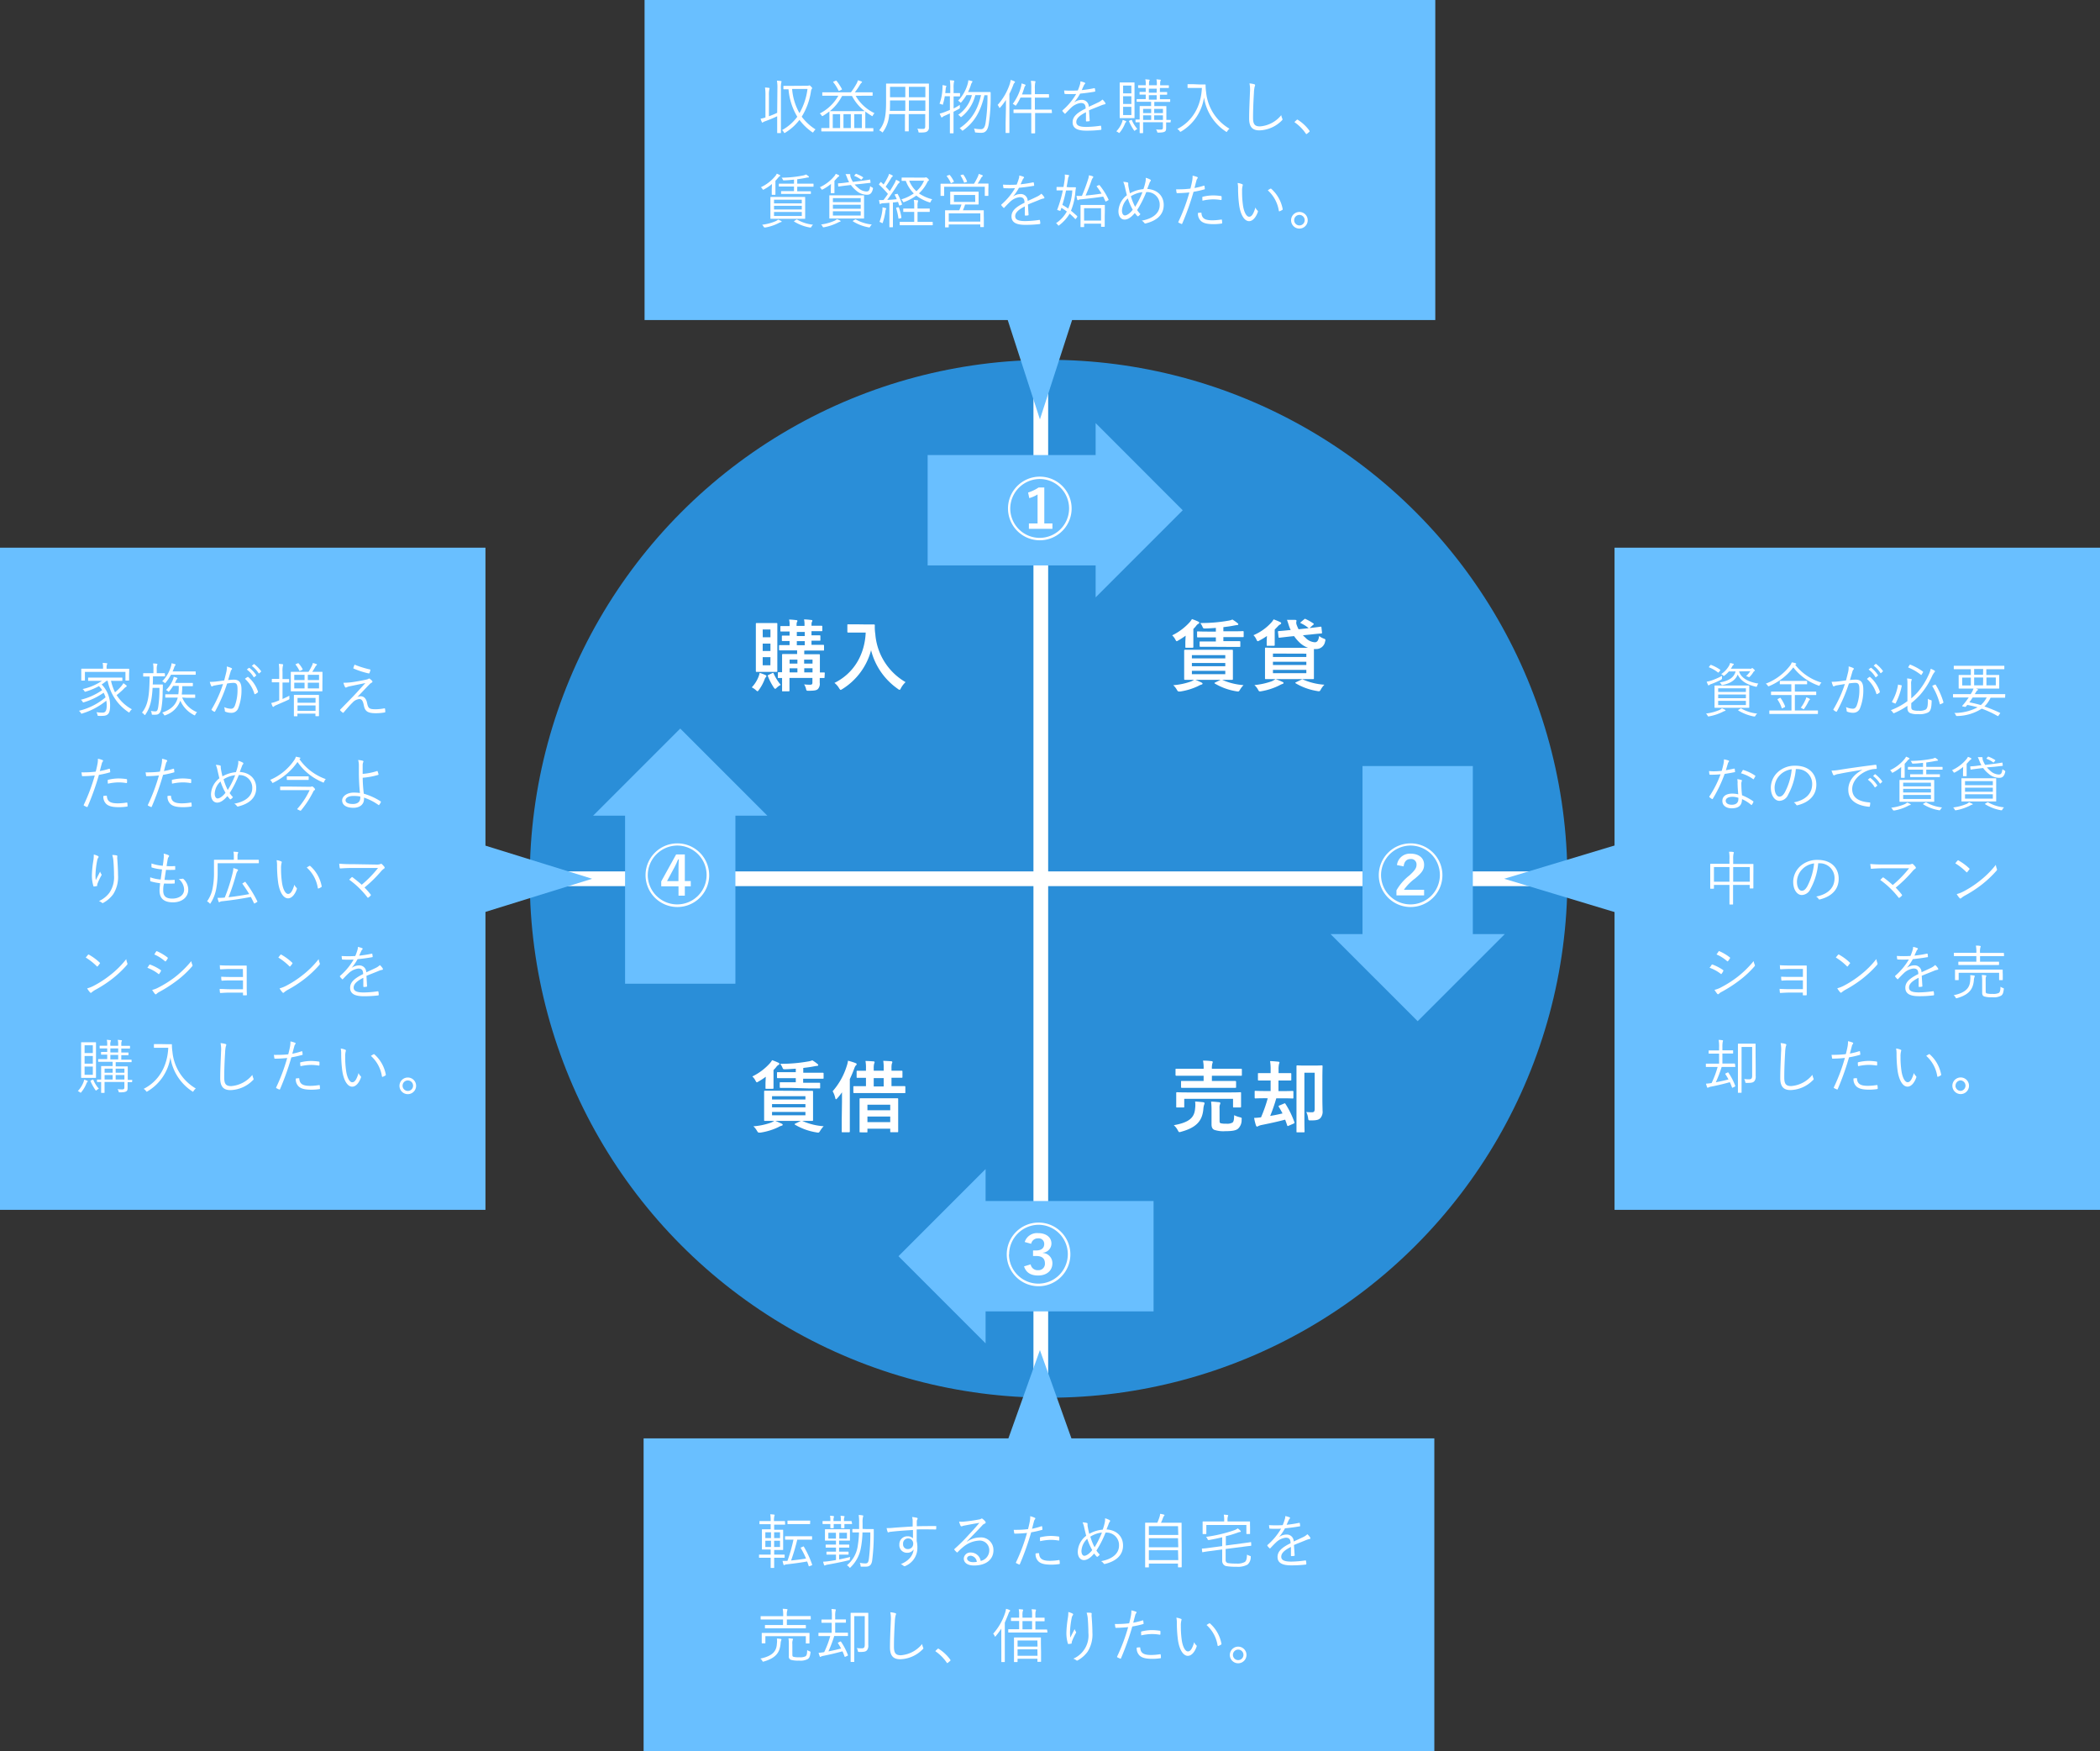<svg id="レイヤー_1" data-name="レイヤー 1" xmlns="http://www.w3.org/2000/svg" viewBox="0 0 571 476"><rect x="0" y="0" width="571" height="476" fill="#333333" stroke="none"/><defs><style>.cls-1{fill:#69bfff;}.cls-2{fill:#2a8ed8;}.cls-3{fill:#fff;}.cls-4,.cls-5{fill:none;stroke-miterlimit:10;}.cls-4{stroke:#fff;stroke-width:4px;}.cls-5{stroke:#69bfff;stroke-width:30px;}</style></defs><rect class="cls-1" x="175.26" width="215" height="87"/><rect class="cls-1" x="175" y="391" width="215" height="85"/><circle class="cls-2" cx="285.11" cy="238.88" r="141.07"/><path class="cls-3" d="M544,165.53a11.26,11.26,0,0,0-.13-2.2,9.11,9.11,0,0,1,1.07.1c.12,0,.18.07.18.13a1.11,1.11,0,0,1-.06.27,6.42,6.42,0,0,0-.1,1.67v9.18c0,1.86,0,2.69,0,2.77s0,.13-.13.13h-.77c-.11,0-.12,0-.12-.13s0-.89,0-2.75V173c-1,.48-2.13.94-3.22,1.34a3.06,3.06,0,0,0-.61.28c-.08.08-.12.11-.19.11s-.11-.07-.16-.16a5,5,0,0,1-.33-.9,8.89,8.89,0,0,0,1.32-.34V167.4a13.51,13.51,0,0,0-.12-2.21,10,10,0,0,1,1.07.1c.09,0,.17.05.17.13a1.18,1.18,0,0,1-.06.28,6.81,6.81,0,0,0-.11,1.67V173a22.79,22.79,0,0,0,2.24-.93Zm8-.82c.37,0,.46,0,.56-.08a.37.37,0,0,1,.18,0c.08,0,.19.07.44.34s.26.3.26.38a.49.49,0,0,1-.11.26c-.12.11-.18.4-.27,1a17.84,17.84,0,0,1-2.45,6.51,14.06,14.06,0,0,0,3.76,3.46,2.47,2.47,0,0,0-.53.63c-.1.14-.13.2-.19.2a.55.55,0,0,1-.23-.11,14.77,14.77,0,0,1-3.42-3.31,13.91,13.91,0,0,1-3.81,3.44.52.52,0,0,1-.26.13c-.06,0-.11-.08-.21-.24a1.57,1.57,0,0,0-.46-.55,12.93,12.93,0,0,0,4.15-3.63,17.11,17.11,0,0,1-2.39-7.47c-.88,0-1.2,0-1.26,0s-.13,0-.13-.15v-.67c0-.09,0-.11.13-.11s.56,0,2,0Zm-4,.87a15.71,15.71,0,0,0,2,6.57,17.52,17.52,0,0,0,2.18-6.57Z" transform="translate(-332.62 -141.4)"/><path class="cls-3" d="M565.28,167.45a11.75,11.75,0,0,0,5.13,4.72,1.78,1.78,0,0,0-.43.56c-.08.16-.11.24-.19.24s-.11-.05-.24-.13a16.92,16.92,0,0,1-1.65-1.12c0,.08,0,.53,0,1.52v3c1.49,0,2,0,2.06,0s.13,0,.13.13V177c0,.11,0,.12-.13.12s-.57,0-2.06,0h-9.76c-1.49,0-2,0-2.07,0s-.13,0-.13-.12v-.66c0-.11,0-.13.13-.13s.58,0,2.07,0h0v-3c0-1,0-1.42,0-1.52a19.4,19.4,0,0,1-1.7,1.17.61.61,0,0,1-.24.1c-.07,0-.11-.05-.21-.21a1.28,1.28,0,0,0-.48-.5,12,12,0,0,0,5.06-4.83h-2.11c-1.54,0-2,0-2.13,0s-.13,0-.13-.13v-.69c0-.09,0-.11.13-.11s.59,0,2.13,0H564a20.26,20.26,0,0,0,1.52-2.35,3.75,3.75,0,0,0,.36-.91,7.36,7.36,0,0,1,1,.32c.1.05.13.11.13.17s-.08.13-.17.21-.21.21-.47.64a17.31,17.31,0,0,1-1.31,1.92h2.58c1.53,0,2,0,2.13,0s.12,0,.12.11v.69c0,.11,0,.13-.12.13s-.6,0-2.13,0Zm.24,4.16c1.45,0,2.05,0,2.21,0a12.38,12.38,0,0,1-3.45-4.13h-2.69a13.25,13.25,0,0,1-3.32,4.13c.16,0,.73,0,2.2,0Zm-4.47.82h-2v3.77h2Zm-1.26-9.06c.17-.08.2-.07.28,0a13.76,13.76,0,0,1,1.46,2.22c.05.12.05.15-.16.24l-.43.2c-.23.09-.26.11-.32,0a11,11,0,0,0-1.43-2.27c-.08-.1,0-.12.15-.21Zm4.17,9.06h-2v3.77h2Zm3,0h-2.06v3.77h2.06Z" transform="translate(-332.62 -141.4)"/><path class="cls-3" d="M582.78,164.12c1.61,0,2.19,0,2.29,0s.13,0,.13.12,0,.85,0,2.52v7.1c0,.74,0,1.48,0,2.15a1.23,1.23,0,0,1-.47,1.1c-.3.23-.7.32-2,.32-.34,0-.34,0-.4-.32a1.87,1.87,0,0,0-.29-.73,15.22,15.22,0,0,0,1.59.06c.4,0,.56-.21.56-.64v-3.38h-4.48v1.91c0,1.81,0,2.56,0,2.66s0,.12-.13.12h-.77c-.11,0-.13,0-.13-.12s0-.85,0-2.66v-1.91h-4.29a8.85,8.85,0,0,1-1.63,4.77c-.09.13-.13.2-.19.2s-.11-.05-.22-.16a2.68,2.68,0,0,0-.68-.4c1.28-1.62,1.88-3.27,1.88-7.67v-2.4c0-1.67,0-2.44,0-2.52s0-.12.13-.12.66,0,2.28,0Zm-4,4.58h-4.16v.43c0,.91,0,1.71-.06,2.4h4.22Zm0-3.7h-4.16v2.83h4.16Zm5.45,0h-4.48v2.83h4.48Zm0,3.7h-4.48v2.83h4.48Z" transform="translate(-332.62 -141.4)"/><path class="cls-3" d="M593.65,167.48c0,.11,0,.13-.13.13s-.41,0-1.53,0h-.08v3.28c.54-.27,1.1-.58,1.71-1a2.3,2.3,0,0,0,0,.64c0,.32,0,.32-.26.48-.48.26-1,.52-1.47.77v2.92c0,1.9,0,2.75,0,2.83s0,.11-.13.11h-.73c-.12,0-.13,0-.13-.11s0-.93,0-2.82v-2.48c-.46.21-.93.43-1.43.64a1.87,1.87,0,0,0-.54.32.43.43,0,0,1-.22.13.19.19,0,0,1-.18-.13,8,8,0,0,1-.4-.91,10.73,10.73,0,0,0,1.42-.45l1.35-.54v-3.73h-1.39a13.44,13.44,0,0,1-.47,2.06c0,.18-.06.24-.12.24a.66.66,0,0,1-.26-.09,4.23,4.23,0,0,0-.58-.17,13.53,13.53,0,0,0,.8-4.14,3.85,3.85,0,0,0,0-.9c.27,0,.62.08.86.13s.19.1.19.15a.33.33,0,0,1-.06.2,1.43,1.43,0,0,0-.1.44l-.13,1.23H591v-1.3a13.41,13.41,0,0,0-.11-2.19,7.55,7.55,0,0,1,1,.08c.11,0,.18.06.18.14a.93.93,0,0,1-.07.29,7.2,7.2,0,0,0-.09,1.65v1.33H592c1.12,0,1.45,0,1.53,0s.13,0,.13.11Zm6.31-1.06c1.34,0,1.78,0,1.86,0s.16.05.16.16c0,.37,0,.74,0,1.09a46.6,46.6,0,0,1-.51,7.4c-.25,1.58-.77,2.43-2,2.43-.37,0-.91,0-1.42-.08-.31,0-.31,0-.37-.37a2.53,2.53,0,0,0-.24-.72,10.58,10.58,0,0,0,1.89.19c.82,0,1.12-.72,1.28-1.76a47.93,47.93,0,0,0,.51-7.47h-.83c-1.06,4.48-2.69,7.28-5.73,9.5a.57.57,0,0,1-.24.13c-.06,0-.13-.06-.23-.19a1.83,1.83,0,0,0-.54-.48c3.12-2.11,4.88-4.83,5.81-9h-1.55a10.82,10.82,0,0,1-3.67,5.84c-.11.09-.17.14-.22.14s-.13-.06-.23-.17a1.54,1.54,0,0,0-.54-.44,9.31,9.31,0,0,0,3.73-5.37h-1.47a13.33,13.33,0,0,1-1.33,1.85c-.11.13-.16.2-.23.2s-.11-.05-.22-.16a1.5,1.5,0,0,0-.51-.36,10.68,10.68,0,0,0,2.51-4.22,5.76,5.76,0,0,0,.29-1.35c.37.07.62.13.93.21.11,0,.17.08.17.16a.39.39,0,0,1-.12.26,2.28,2.28,0,0,0-.32.75,14.78,14.78,0,0,1-.74,1.82Z" transform="translate(-332.62 -141.4)"/><path class="cls-3" d="M606.14,170.81c0-.61,0-1.47,0-2.24a18.09,18.09,0,0,1-1.51,2c-.08.1-.14.16-.21.16s-.09-.06-.16-.19a2.06,2.06,0,0,0-.38-.61,16,16,0,0,0,3.3-5.7,6.24,6.24,0,0,0,.25-1.1,5.28,5.28,0,0,1,1,.37c.11.06.17.09.17.17a.34.34,0,0,1-.12.23,1.31,1.31,0,0,0-.34.59,23.37,23.37,0,0,1-1.06,2.42v8c0,1.69,0,2.43,0,2.51s0,.13-.13.13h-.77c-.11,0-.13,0-.13-.13s0-.82,0-2.51ZM618.65,172c0,.11,0,.13-.13.13s-.63,0-2.24,0h-2.21v2.61c0,1.87,0,2.7,0,2.78s0,.13-.13.13h-.78c-.11,0-.13,0-.13-.13s0-.89,0-2.77v-2.62h-2.46c-1.62,0-2.15,0-2.24,0s-.13,0-.13-.13v-.7c0-.11,0-.13.13-.13s.62,0,2.24,0h2.46v-3.25h-2.93a12.86,12.86,0,0,1-1.13,2c-.08.13-.13.19-.18.19s-.11,0-.24-.14a2.08,2.08,0,0,0-.56-.32,13.81,13.81,0,0,0,2.24-4.63,3.51,3.51,0,0,0,.14-.94,7.18,7.18,0,0,1,.92.29c.14.06.19.13.19.19a.27.27,0,0,1-.11.19,1.43,1.43,0,0,0-.26.58c-.18.57-.37,1.15-.61,1.74h2.53v-1.5a12.23,12.23,0,0,0-.11-2.2,10.73,10.73,0,0,1,1.07.09c.11,0,.19.06.19.14a.88.88,0,0,1-.08.27,7.2,7.2,0,0,0-.09,1.65V167h1.61c1.51,0,2,0,2.08,0s.15,0,.15.13v.69c0,.11,0,.12-.15.12s-.57,0-2.08,0h-1.61v3.25h2.21c1.61,0,2.16,0,2.24,0s.13,0,.13.13Z" transform="translate(-332.62 -141.4)"/><path class="cls-3" d="M628.91,174.16c0,.12,0,.17-.17.19a4.67,4.67,0,0,1-.69.06c-.1,0-.15-.08-.15-.19,0-.71,0-1.49,0-2.31-1.76.88-2.63,1.7-2.63,2.66s.88,1.33,2.74,1.33a28.2,28.2,0,0,0,3.81-.32.13.13,0,0,1,.18.11,4.35,4.35,0,0,1,.09.79c0,.14-.06.2-.12.22a32.59,32.59,0,0,1-4,.22c-2.24,0-3.7-.57-3.7-2.28,0-1.35.88-2.44,3.54-3.73,0-1.09-.4-1.52-1.34-1.51a4.61,4.61,0,0,0-2.63,1.3c-.57.54-1,1-1.52,1.55-.09.11-.16.11-.24,0a5.5,5.5,0,0,1-.56-.62c-.05-.1-.06-.13,0-.23a17.36,17.36,0,0,0,3.72-4.45,29.59,29.59,0,0,1-3,0c-.13,0-.16-.05-.18-.16s-.08-.55-.09-.8a32.94,32.94,0,0,0,3.71,0,14.68,14.68,0,0,0,.58-1.6,2.53,2.53,0,0,0,.13-.87,5.22,5.22,0,0,1,1.2.36.2.2,0,0,1,0,.35,1.39,1.39,0,0,0-.29.45c-.19.4-.34.73-.54,1.21a29.49,29.49,0,0,0,3.37-.52c.13,0,.16,0,.19.06a6.93,6.93,0,0,1,.1.7c0,.12,0,.16-.21.2-1.26.22-2.62.4-3.9.52a13.59,13.59,0,0,1-1.64,2.39l0,0a3.48,3.48,0,0,1,2-.69,1.86,1.86,0,0,1,2,1.88c.78-.36,1.69-.77,2.49-1.16a4.26,4.26,0,0,0,1.22-.81,3.8,3.8,0,0,1,.79.93c.12.24,0,.33-.16.36a5.44,5.44,0,0,0-.88.26c-1.22.51-2.23.88-3.4,1.38Z" transform="translate(-332.62 -141.4)"/><path class="cls-3" d="M638.75,174.62a.89.89,0,0,0-.23.35,8.86,8.86,0,0,1-1.39,2.4c-.1.11-.14.18-.19.18s-.11-.05-.23-.13a2.25,2.25,0,0,0-.56-.32,7.06,7.06,0,0,0,1.57-2.5,3.13,3.13,0,0,0,.16-.6,7.2,7.2,0,0,1,.8.28c.11.05.18.1.18.16A.21.21,0,0,1,638.75,174.62Zm2.35-3.38c0,1.49,0,2,0,2.15s0,.12-.11.12-.38,0-1.35,0h-1.13c-.93,0-1.22,0-1.31,0s-.13,0-.13-.12,0-.66,0-2.15v-5.15c0-1.47,0-2.05,0-2.15s0-.13.13-.13.38,0,1.31,0h1.13c1,0,1.25,0,1.35,0s.11,0,.11.13,0,.68,0,2.15Zm-.86-6.58H638v2.12h2.25Zm0,2.9H638v2.1h2.25Zm0,2.88H638v2.24h2.25Zm-.15,3.62c.21-.1.24-.1.29,0a8.27,8.27,0,0,0,1.5,2.4,2.32,2.32,0,0,0-.57.36c-.1.08-.16.13-.21.13s-.11-.06-.21-.21a13.44,13.44,0,0,1-1.28-2.35c0-.09,0-.14.14-.21Zm10.82.48c0,.11,0,.13-.13.13l-1.08,0c0,.59,0,1.15,0,1.48,0,.6-.09.85-.33,1s-.6.29-1.75.29c-.32,0-.32,0-.38-.32a2.14,2.14,0,0,0-.29-.54,9.38,9.38,0,0,0,1.23.06c.53,0,.64-.16.64-.59v-1.42h-5.39v1.05c0,1.2,0,1.7,0,1.78s0,.13-.13.13h-.69c-.09,0-.11,0-.11-.13s0-.51,0-1.75v-1.07c-.64,0-.91,0-1,0s-.13,0-.13-.13v-.48c0-.11,0-.13.13-.13l1,0v-1.79c0-1.23,0-1.68,0-1.76s0-.13.11-.13.58,0,2,0h1v-1.15H644c-1.58,0-2.11,0-2.19,0s-.13,0-.13-.13v-.48c0-.11,0-.12.13-.12s.61,0,2.19,0h.15v-1.22l-1.56,0c-.11,0-.12,0-.12-.12v-.48c0-.12,0-.13.12-.13s.47,0,1.56,0v-1.09c-1.4,0-1.86,0-1.94,0s-.13,0-.13-.12v-.48c0-.12,0-.13.13-.13s.54,0,1.94,0v-.19a4.85,4.85,0,0,0-.12-1.43l1,.1c.11,0,.19.08.19.13a.46.46,0,0,1-.08.22c-.08.11-.1.37-.1,1v.18h2.13v-.19a4.94,4.94,0,0,0-.11-1.43l1,.1c.11,0,.19.08.19.13a.46.46,0,0,1-.08.22c-.08.11-.1.37-.1,1v.18h.15c1.52,0,2,0,2.09,0s.13,0,.13.13v.48c0,.11,0,.12-.13.12s-.57,0-2.09,0H648v1.09c1.3,0,1.75,0,1.84,0s.13,0,.13.13v.48c0,.11,0,.12-.13.12s-.54,0-1.84,0v1.22h.48c1.59,0,2.12,0,2.2,0s.12,0,.12.12v.48c0,.12,0,.13-.12.13s-.61,0-2.2,0h-2v1.15h1.15c1.42,0,1.9,0,2,0s.13,0,.13.13,0,.62,0,1.86V174c.72,0,1,0,1.08,0s.13,0,.13.13ZM645.63,171h-2.19v1.14h2.19Zm0,1.75h-2.19V174h2.19Zm1.5-7.24H645v1.09h2.13Zm0,1.76H645v1.22h2.13Zm1.7,3.73h-2.38v1.14h2.38Zm0,1.75h-2.38V174h2.38Z" transform="translate(-332.62 -141.4)"/><path class="cls-3" d="M658.78,164.36c1.09,0,1.41,0,1.5,0s.15,0,.15.14a13.24,13.24,0,0,0,.14,1.95,12.91,12.91,0,0,0,6.35,9.94,2.59,2.59,0,0,0-.57.64c-.1.16-.15.23-.21.23a.43.43,0,0,1-.22-.11A13.49,13.49,0,0,1,660,167.9a13,13,0,0,1-6.18,9.22c-.13.06-.19.11-.25.11s-.12-.07-.23-.23a2,2,0,0,0-.61-.54c4.13-2.08,6.47-6.18,6.69-11.16h-2.27c-1.1,0-1.42,0-1.5,0s-.13,0-.13-.13v-.75c0-.12,0-.13.13-.13s.4,0,1.5,0Z" transform="translate(-332.62 -141.4)"/><path class="cls-3" d="M673.64,164.29c.17.05.25.13.25.25a1.31,1.31,0,0,1-.12.41,8.78,8.78,0,0,0-.2,1.65c-.14,2.42-.24,4.61-.24,6.82,0,1.79.5,2.34,1.89,2.34A8.23,8.23,0,0,0,681,172.7a3.67,3.67,0,0,0,.28.93.82.82,0,0,1,.06.22c0,.1-.05.18-.19.31a8.93,8.93,0,0,1-6.1,2.68c-1.81,0-2.78-.86-2.78-3.21s.14-4.88.22-7.14a8.77,8.77,0,0,0-.13-2.42A6.72,6.72,0,0,1,673.64,164.29Z" transform="translate(-332.62 -141.4)"/><path class="cls-3" d="M685.2,174a.3.3,0,0,1,.18-.09.33.33,0,0,1,.18.09,11.4,11.4,0,0,1,3.07,2.88.4.4,0,0,1,.08.2c0,.06,0,.11-.11.19l-.58.48a.37.37,0,0,1-.16.09c-.06,0-.11,0-.18-.12a11.67,11.67,0,0,0-2.94-3c-.08,0-.11-.08-.11-.11s0-.08.08-.16Z" transform="translate(-332.62 -141.4)"/><path class="cls-3" d="M542.52,191.42a11.86,11.86,0,0,1-2.14,1.45.58.58,0,0,1-.24.11c-.08,0-.14-.08-.24-.24a1.33,1.33,0,0,0-.4-.44,11.18,11.18,0,0,0,4-3.13,2.84,2.84,0,0,0,.33-.56,7.79,7.79,0,0,1,.8.36c.08,0,.15.09.15.17s-.1.15-.21.21a1.56,1.56,0,0,0-.37.37c-.23.27-.46.54-.74.83v2.39c0,.88,0,1.21,0,1.29s0,.13-.13.13h-.72c-.13,0-.15,0-.15-.13s0-.41,0-1.25ZM545,201.77a1.6,1.6,0,0,0-.51.19,12.69,12.69,0,0,1-3.76,1.28c-.31,0-.34,0-.47-.2a2.19,2.19,0,0,0-.41-.55,13.25,13.25,0,0,0,3.74-1,2.67,2.67,0,0,0,.59-.4,6.14,6.14,0,0,1,.84.39c.11.06.14.11.14.17A.16.16,0,0,1,545,201.77Zm6.55-2.59c0,1.09,0,1.49,0,1.57s0,.13-.13.13-.64,0-2.24,0h-4.71c-1.6,0-2.14,0-2.24,0s-.13,0-.13-.13,0-.48,0-1.57v-2.55c0-1.08,0-1.48,0-1.56s0-.13.13-.13.64,0,2.24,0h4.71c1.6,0,2.16,0,2.24,0s.13,0,.13.13,0,.48,0,1.56Zm-.92-3.49h-7.55v1h7.55Zm0,1.66h-7.55v1h7.55Zm0,1.67h-7.55v1.1h7.55Zm3.19-7c0,.12,0,.13-.13.13s-.61,0-2.21,0h-2.09v1.25h1.48c1.51,0,2,0,2.1,0s.13,0,.13.11V194c0,.11,0,.12-.13.12s-.59,0-2.1,0h-3.65c-1.52,0-2,0-2.09,0s-.13,0-.13-.12v-.53c0-.1,0-.11.13-.11s.57,0,2.09,0h1.29v-1.25h-1.77c-1.58,0-2.12,0-2.22,0s-.13,0-.13-.13v-.52c0-.12,0-.13.13-.13s.64,0,2.22,0h1.77v-1.1c-.88.09-1.77.17-2.63.2-.3,0-.32,0-.43-.25a1.75,1.75,0,0,0-.32-.48,30.59,30.59,0,0,0,5.87-.6,2.92,2.92,0,0,0,.79-.27,6.23,6.23,0,0,1,.67.48.24.24,0,0,1,.11.2c0,.06,0,.12-.21.14s-.32,0-.56.08c-.78.16-1.6.29-2.41.4v1.2h2.09c1.6,0,2.13,0,2.21,0s.13,0,.13.13Zm-4.72,9.11c.14-.08.22-.11.33,0a10.8,10.8,0,0,0,4.26,1.35,2.18,2.18,0,0,0-.43.54c-.16.26-.18.26-.48.21a11.67,11.67,0,0,1-4.19-1.58c-.12-.08-.12-.13.09-.24Z" transform="translate(-332.62 -141.4)"/><path class="cls-3" d="M558.57,191.4a12.44,12.44,0,0,1-2.21,1.47.6.6,0,0,1-.24.08c-.08,0-.12-.06-.22-.22a1.31,1.31,0,0,0-.37-.43,11.1,11.1,0,0,0,4-3.08,2.67,2.67,0,0,0,.33-.56,4.17,4.17,0,0,1,.79.34c.13.06.16.13.16.21s-.08.14-.19.21a1.2,1.2,0,0,0-.37.33l-.74.8v2.08c0,.8,0,1.09,0,1.17s0,.13-.12.13h-.74c-.11,0-.13,0-.13-.13s0-.34,0-1.09ZM561,201.68a2.36,2.36,0,0,0-.5.2,13.74,13.74,0,0,1-3.76,1.28c-.3.05-.35.05-.46-.19a1.59,1.59,0,0,0-.42-.54,13.49,13.49,0,0,0,3.75-1.06,2.29,2.29,0,0,0,.57-.41,8.1,8.1,0,0,1,.84.38c.11.06.16.11.16.19S561.1,201.66,561,201.68Zm6.56-2.65c0,1.13,0,1.54,0,1.64s0,.13-.12.13-.64,0-2.23,0h-4.74c-1.58,0-2.13,0-2.22,0s-.13,0-.13-.13,0-.51,0-1.64v-2.78c0-1.14,0-1.55,0-1.63s0-.13.13-.13.64,0,2.22,0h4.74c1.59,0,2.13,0,2.23,0s.12,0,.12.13,0,.49,0,1.63Zm-.91-3.77h-7.56v1.1h7.56Zm0,1.79h-7.56v1.1h7.56Zm0,1.79h-7.56V200h7.56ZM565,191.56a8.81,8.81,0,0,0,1,.94,3.45,3.45,0,0,0,2.22.95c.6,0,.85-.27,1-1.46a1.93,1.93,0,0,0,.5.34c.27.14.3.17.24.46-.31,1.3-.9,1.55-1.57,1.55a4.39,4.39,0,0,1-3-1.16,8.2,8.2,0,0,1-1.41-1.49l-1.15.13c-1.52.17-2,.27-2.14.28s-.13,0-.15-.11l-.06-.62c0-.11,0-.11.11-.13s.64,0,2.16-.22l.75-.1a9.93,9.93,0,0,1-.59-1.31c-.14-.36-.26-.64-.38-.88.35,0,.68,0,1,0s.28.05.28.13,0,.15,0,.23a2.2,2.2,0,0,0,.15.62,8.08,8.08,0,0,0,.57,1.14l2.44-.31c1.52-.19,2-.3,2.14-.32s.11,0,.13.12l.08.64c0,.11,0,.14-.13.14s-.66.06-2.18.24Zm.08,9.54c.16-.1.21-.1.32,0a11,11,0,0,0,4.28,1.33,2.1,2.1,0,0,0-.45.57c-.13.24-.16.24-.48.19a12.13,12.13,0,0,1-4.18-1.6c-.11-.06-.13-.11.1-.24Zm1.89-11c-.14.16-.16.18-.27.1a7.05,7.05,0,0,0-1.71-.95c-.11-.05-.11-.06,0-.22l.24-.27c.12-.13.16-.13.28-.08a9.53,9.53,0,0,1,1.72.86c.12.08.13.11,0,.26Z" transform="translate(-332.62 -141.4)"/><path class="cls-3" d="M576.43,194.14c.18-.08.21-.08.27,0a14.94,14.94,0,0,1,1.17,2.75c0,.13,0,.15-.18.23l-.33.11c-.21.08-.24.06-.27-.07l-.29-.88c-.47.07-.93.12-1.39.16v4.37c0,1.75,0,2.16,0,2.24s0,.12-.13.12h-.71c-.11,0-.12,0-.12-.12s0-.49,0-2.24v-4.29c-.61.07-1.19.1-1.73.13a1.18,1.18,0,0,0-.61.15.35.35,0,0,1-.17.06c-.08,0-.15-.08-.16-.21s-.1-.51-.15-.88a7,7,0,0,0,1,0h.22c.42-.54.82-1.08,1.2-1.65a25.41,25.41,0,0,0-2.37-2.49c-.09-.1-.08-.13.05-.29l.26-.34c.11-.14.14-.16.24-.06l.64.61a19.64,19.64,0,0,0,1.15-2,3.71,3.71,0,0,0,.33-.88,4.67,4.67,0,0,1,.85.38c.13.06.18.13.18.19s-.06.13-.14.2a.89.89,0,0,0-.28.33c-.56.95-1,1.62-1.52,2.37.37.38.74.78,1.12,1.22.42-.66.82-1.32,1.2-2a5.92,5.92,0,0,0,.5-1.09,7.42,7.42,0,0,1,.85.43.26.26,0,0,1,.14.19c0,.1-.05.15-.14.21a2.21,2.21,0,0,0-.56.72c-.9,1.41-1.8,2.74-2.68,3.91.82,0,1.69-.1,2.58-.18a9.15,9.15,0,0,0-.54-1.14c-.07-.11,0-.13.16-.22Zm-2.9,4.11a1.53,1.53,0,0,0-.16.58,16.16,16.16,0,0,1-.69,3c0,.16-.09.22-.16.22a.45.45,0,0,1-.2-.09,2,2,0,0,0-.56-.24,13,13,0,0,0,.76-3,4.58,4.58,0,0,0,.05-.95,5.88,5.88,0,0,1,.8.18c.16,0,.23.09.23.16A.49.49,0,0,1,573.53,198.25Zm3.27-.51c.16,0,.19,0,.24.09a14.4,14.4,0,0,1,.67,2.68c0,.13,0,.17-.19.22l-.37.08c-.21.05-.22.05-.24-.08a16.78,16.78,0,0,0-.61-2.7c0-.13,0-.16.16-.21Zm9.44,4.75c0,.11,0,.13-.13.13s-.61,0-2.17,0h-4.37c-1.59,0-2.12,0-2.2,0s-.12,0-.12-.13v-.67c0-.1,0-.11.12-.11s.61,0,2.2,0h1.63V199h-.85c-1.41,0-1.87,0-2,0s-.13,0-.13-.13v-.67c0-.1,0-.11.13-.11s.54,0,2,0h.85v-.64a8.14,8.14,0,0,0-.11-1.7,9.08,9.08,0,0,1,1,.1c.11,0,.17.06.17.14a.62.62,0,0,1-.06.26,3.51,3.51,0,0,0-.1,1.15v.69h1.17c1.41,0,1.87,0,2,0s.15,0,.15.11v.67c0,.11,0,.13-.15.13s-.54,0-2,0h-1.17v2.72h1.83c1.56,0,2.09,0,2.17,0s.13,0,.13.11Zm-2.3-12.8a.62.62,0,0,0,.33-.07.37.37,0,0,1,.16,0c.11,0,.24.08.47.3s.3.35.3.43,0,.13-.14.19-.21.21-.4.58a9.91,9.91,0,0,1-2.18,2.85,11.49,11.49,0,0,0,3.62,1.6,1.7,1.7,0,0,0-.4.62c-.12.29-.16.29-.47.18a11.43,11.43,0,0,1-3.47-1.81,13.2,13.2,0,0,1-3.2,1.73.68.68,0,0,1-.26.08c-.08,0-.14-.08-.22-.26a2.1,2.1,0,0,0-.39-.51,11.63,11.63,0,0,0,3.4-1.62,9.25,9.25,0,0,1-2.18-3.42l-1,0c-.12,0-.13,0-.13-.13v-.64c0-.11,0-.12.13-.12s.52,0,2,0Zm-4.1.83a7.59,7.59,0,0,0,1.95,2.86,7.83,7.83,0,0,0,2.08-2.86Z" transform="translate(-332.62 -141.4)"/><path class="cls-3" d="M601.36,192.84c0,1.39,0,1.6,0,1.68s0,.13-.13.13h-.72c-.11,0-.12,0-.12-.13v-2.35H589.34v2.35c0,.11,0,.13-.13.13h-.72c-.11,0-.13,0-.13-.13s0-.3,0-1.68v-.53c0-.53,0-.77,0-.85s0-.12.13-.12.66,0,2.23,0h6.74a17.26,17.26,0,0,0,1.07-2,3.21,3.21,0,0,0,.21-.66,9.12,9.12,0,0,1,.91.32c.13.06.19.11.19.19a.17.17,0,0,1-.13.19,1.27,1.27,0,0,0-.33.42,17.31,17.31,0,0,1-.92,1.49h.6c1.55,0,2.11,0,2.2,0s.13,0,.13.12,0,.32,0,.76Zm-1.23,7.92c0,1.86,0,2.16,0,2.26s0,.11-.11.11h-.73c-.12,0-.13,0-.13-.11v-.61h-8.58v.67c0,.1,0,.12-.11.12h-.76c-.11,0-.12,0-.12-.12s0-.4,0-2.28V200c0-.9,0-1.24,0-1.32s0-.12.12-.12h3.73a11.87,11.87,0,0,0,.61-1.57h-.86c-1.47,0-2,0-2.08,0s-.12,0-.12-.13,0-.32,0-1.09v-1.06c0-.77,0-1,0-1.09s0-.12.12-.12.61,0,2.08,0h3.33c1.47,0,2,0,2.08,0s.11,0,.11.12,0,.32,0,1.09v1.06c0,.77,0,1,0,1.09s0,.13-.11.13-.61,0-2.08,0h-1.48a14.93,14.93,0,0,1-.6,1.57H600c.11,0,.11,0,.11.12s0,.42,0,1.14ZM590.62,189c.16-.06.21-.06.27,0a8.58,8.58,0,0,1,1.09,1.71c0,.1,0,.11-.13.19l-.44.21c-.21.1-.24.1-.33-.11a7.74,7.74,0,0,0-1-1.65c-.08-.1-.08-.13.12-.21Zm8.55,10.4h-8.58v2.23h8.58Zm-1.41-5H592v1.89h5.8Zm-3.39-5.53a.17.17,0,0,1,.24.07,8,8,0,0,1,.94,1.73c.05.11.05.13-.16.22L595,191c-.2.1-.22.08-.28-.08a9.45,9.45,0,0,0-.9-1.76c-.08-.11,0-.13.13-.19Z" transform="translate(-332.62 -141.4)"/><path class="cls-3" d="M612.29,199.75c0,.13,0,.18-.18.2a4.67,4.67,0,0,1-.69.06c-.09,0-.14-.08-.14-.19,0-.71,0-1.49,0-2.31-1.76.88-2.62,1.7-2.62,2.66s.88,1.33,2.74,1.33a28.2,28.2,0,0,0,3.81-.32c.08,0,.14,0,.17.11a4.38,4.38,0,0,1,.1.79.21.21,0,0,1-.13.22,32.53,32.53,0,0,1-4,.22c-2.24,0-3.7-.57-3.7-2.28,0-1.35.88-2.44,3.54-3.73,0-1.09-.4-1.52-1.35-1.51a4.56,4.56,0,0,0-2.62,1.3c-.58.54-1,1-1.52,1.55-.1.11-.16.11-.24,0a4.68,4.68,0,0,1-.56-.62c-.05-.1-.07-.13,0-.23a17.53,17.53,0,0,0,3.71-4.45,29.55,29.55,0,0,1-3,0c-.12,0-.16-.05-.17-.16s-.08-.55-.1-.8a33.12,33.12,0,0,0,3.72,0,14.74,14.74,0,0,0,.57-1.6,2.31,2.31,0,0,0,.13-.87,5.07,5.07,0,0,1,1.2.36.2.2,0,0,1,0,.35,1.59,1.59,0,0,0-.29.45c-.19.4-.33.73-.54,1.21a30,30,0,0,0,3.38-.52c.13,0,.16,0,.19.06s.08.45.1.7,0,.16-.21.2c-1.27.22-2.63.4-3.91.52a13.06,13.06,0,0,1-1.63,2.39l0,0a3.45,3.45,0,0,1,2-.69,1.85,1.85,0,0,1,2,1.88c.79-.36,1.7-.77,2.5-1.16a4.55,4.55,0,0,0,1.22-.81,3.94,3.94,0,0,1,.78.93c.13.24,0,.33-.16.36a6.09,6.09,0,0,0-.88.26c-1.22.51-2.22.88-3.39,1.38Z" transform="translate(-332.62 -141.4)"/><path class="cls-3" d="M623.39,192.31c1.18,0,1.54,0,1.62,0a.15.15,0,0,1,.16.18c-.08.4-.12.8-.15,1a16.68,16.68,0,0,1-1.2,5.19c.53.43,1.07.89,1.67,1.45.09.08.06.16,0,.29l-.27.37c-.13.18-.2.19-.29.1a15.79,15.79,0,0,0-1.47-1.41,10.88,10.88,0,0,1-2.81,3.13c-.08.07-.14.12-.19.12s-.13-.07-.24-.23a1.7,1.7,0,0,0-.46-.43,9.19,9.19,0,0,0,2.94-3.18c-.46-.34-.94-.65-1.47-1l-.24.69c0,.11-.06.16-.27.1l-.4-.13c-.26-.06-.26-.08-.21-.22a34.26,34.26,0,0,0,1.5-5.17c-1.15,0-1.5,0-1.6,0s-.11,0-.11-.13v-.67c0-.11,0-.13.11-.13s.45,0,1.62,0h.16c.13-.73.24-1.45.34-2.13a5.5,5.5,0,0,0,0-1.25,8.69,8.69,0,0,1,1,.13c.11,0,.19.08.19.16a.5.5,0,0,1-.11.24,1.81,1.81,0,0,0-.19.69c-.13.74-.24,1.46-.39,2.16Zm-.91.87a36.37,36.37,0,0,1-1,3.92,18,18,0,0,1,1.59,1,15.47,15.47,0,0,0,1.12-4.93Zm8.88-1.43c.14-.06.16-.06.24,0a18,18,0,0,1,2.43,3.89c.07.11.05.13-.16.24l-.4.21c-.22.11-.25.11-.3,0-.19-.44-.38-.85-.59-1.25-1.86.29-4,.54-6.05.75-.47,0-.55.1-.61.14a.37.37,0,0,1-.23.1s-.12-.06-.16-.19a6.51,6.51,0,0,1-.2-1,12,12,0,0,0,1.47,0,46.78,46.78,0,0,0,1.66-4.45,4.08,4.08,0,0,0,.24-1.14,6.52,6.52,0,0,1,.95.24c.19.09.24.13.24.23a.35.35,0,0,1-.15.25,2.61,2.61,0,0,0-.32.65,43,43,0,0,1-1.63,4.14c1.51-.14,3-.32,4.35-.53a18.22,18.22,0,0,0-1.29-1.89c-.08-.11-.07-.12.13-.24ZM633,200.2c0,2.28,0,2.64,0,2.74s0,.11-.14.11h-.73c-.11,0-.12,0-.12-.11v-.74h-4.61v.8c0,.12,0,.13-.13.13h-.72c-.11,0-.13,0-.13-.13s0-.44,0-2.73V199c0-1.26,0-1.66,0-1.76s0-.13.13-.13.54,0,1.9,0H631c1.36,0,1.81,0,1.89,0s.14,0,.14.13,0,.5,0,1.55ZM632,198h-4.61v3.36H632Z" transform="translate(-332.62 -141.4)"/><path class="cls-3" d="M644.06,190.92a3.17,3.17,0,0,0,.08-1.18,4.32,4.32,0,0,1,1.24.48c.2.12.19.28.06.44a1.77,1.77,0,0,0-.32.63c-.14.38-.3.78-.56,1.47,2.77.18,4.48,1.89,4.48,4.37,0,2.85-2.19,4.34-4.88,5a.33.33,0,0,1-.42-.16,2,2,0,0,0-.67-.59c2.87-.51,4.88-1.94,4.88-4.24a3.4,3.4,0,0,0-3.66-3.52,27.94,27.94,0,0,1-2.48,4.88,8.11,8.11,0,0,0,.89,1.1,2.05,2.05,0,0,1-.53.53.2.2,0,0,1-.3,0c-.21-.23-.45-.5-.69-.82-1,1.19-1.9,1.78-2.77,1.78s-1.68-.69-1.68-2.31a5.72,5.72,0,0,1,2.29-4.3c-.16-.63-.35-1.46-.51-2.16a6.74,6.74,0,0,0-.47-1.49,5.12,5.12,0,0,1,1.16.16c.19.06.21.16.19.34a3.61,3.61,0,0,0,.06.75c.13.69.28,1.36.4,1.87a9.11,9.11,0,0,1,3.67-1.14A13.23,13.23,0,0,0,644.06,190.92Zm-6.37,7.71c0,.84.35,1.33.79,1.33s1.25-.38,2.14-1.55a16.16,16.16,0,0,1-1.34-3.07A4.82,4.82,0,0,0,637.69,198.63Zm3.57-1a23.75,23.75,0,0,0,2-4,7.42,7.42,0,0,0-3.15,1.12A15.8,15.8,0,0,0,641.26,197.61Z" transform="translate(-332.62 -141.4)"/><path class="cls-3" d="M659.93,191.88c.13,0,.18,0,.2.11s.06.47.08.66,0,.21-.16.24a25.9,25.9,0,0,1-2.9.65,73.25,73.25,0,0,1-3.07,8.63c-.07.15-.13.15-.24.1s-.55-.24-.76-.35a.16.16,0,0,1-.06-.21,49.49,49.49,0,0,0,3-8c-1,.11-2.14.18-3.23.19-.19,0-.22,0-.26-.16s-.08-.56-.12-.88a9.76,9.76,0,0,0,1,0,24.86,24.86,0,0,0,2.89-.19c.22-.85.35-1.42.46-2a6.59,6.59,0,0,0,.13-1.51,6.71,6.71,0,0,1,1.28.37.19.19,0,0,1,.13.18.43.43,0,0,1-.13.25,1.51,1.51,0,0,0-.26.63c-.19.65-.33,1.31-.51,1.92A19.16,19.16,0,0,0,659.93,191.88Zm-.8,7.33c.13,0,.16,0,.18.16.11,1.44,1,1.92,3,1.92a16.71,16.71,0,0,0,2.37-.21c.12,0,.17,0,.19.12a6,6,0,0,1,.06.76c0,.16-.05.2-.17.21a14.63,14.63,0,0,1-2.1.16c-1.73,0-2.8-.22-3.52-.88a2.73,2.73,0,0,1-.79-2.16A4.8,4.8,0,0,1,659.13,199.21Zm.41-4.11c0-.15,0-.19.2-.24a12.69,12.69,0,0,1,2.8-.34,16.19,16.19,0,0,1,2,.16c.19,0,.22.08.24.18a5.19,5.19,0,0,1,0,.7c0,.19-.07.24-.21.21a13.11,13.11,0,0,0-2.05-.18,13.92,13.92,0,0,0-2.95.36C659.55,195.67,659.54,195.29,659.54,195.1Z" transform="translate(-332.62 -141.4)"/><path class="cls-3" d="M670.4,191.48c.09.05.14.11.14.18a1.18,1.18,0,0,1-.06.28,5.29,5.29,0,0,0-.13,1.48,25.14,25.14,0,0,0,.22,3.63c.24,1.89.93,3.27,1.7,3.27s1.25-1,1.71-2.52a2,2,0,0,0,.53.8.35.35,0,0,1,.13.4c-.45,1.3-1.31,2.52-2.39,2.52-1.34,0-2.35-1.86-2.7-4.37a34.12,34.12,0,0,1-.29-4.47,7,7,0,0,0-.13-1.54A4.68,4.68,0,0,1,670.4,191.48Zm7.63,1.23c.1-.05.18-.06.24,0a9.76,9.76,0,0,1,3.12,5.54.18.18,0,0,1-.11.21,3.2,3.2,0,0,1-.74.37.14.14,0,0,1-.2-.13,9.37,9.37,0,0,0-3-5.56A7.56,7.56,0,0,1,678,192.71Z" transform="translate(-332.62 -141.4)"/><path class="cls-3" d="M688.19,201.24a2.26,2.26,0,1,1-2.26-2.22A2.24,2.24,0,0,1,688.19,201.24Zm-3.68,0a1.43,1.43,0,1,0,1.42-1.42A1.43,1.43,0,0,0,684.51,201.24Z" transform="translate(-332.62 -141.4)"/><path class="cls-3" d="M546.1,555.74c0,.11,0,.12-.13.12s-.52,0-1.93,0h-.92v1.38h.6c1.21,0,1.63,0,1.71,0s.13,0,.13.12,0,.47,0,1.51v2.24c0,1,0,1.42,0,1.5s0,.13-.13.13-.5,0-1.71,0h-.6V564h.79c1.41,0,1.86,0,1.94,0s.12,0,.12.12v.61c0,.11,0,.13-.12.13s-.53,0-1.94,0h-.79c0,1.76,0,2.56,0,2.64s0,.13-.13.13h-.69c-.11,0-.13,0-.13-.13s0-.88,0-2.64h-1.1c-1.39,0-1.86,0-1.94,0s-.13,0-.13-.13v-.61c0-.11,0-.12.13-.12s.55,0,1.94,0h1.1v-1.38h-.54c-1.22,0-1.63,0-1.71,0s-.13,0-.13-.13,0-.46,0-1.5v-2.24c0-1,0-1.43,0-1.51s0-.12.13-.12.49,0,1.71,0h.54v-1.38h-1c-1.37,0-1.84,0-1.92,0s-.13,0-.13-.12v-.61c0-.11,0-.13.13-.13s.55,0,1.92,0h1a10.73,10.73,0,0,0-.11-1.84,8.83,8.83,0,0,1,1,.08c.13,0,.19.06.19.15a1.17,1.17,0,0,1-.08.25,5.26,5.26,0,0,0-.1,1.36H544c1.41,0,1.84,0,1.93,0s.13,0,.13.13Zm-3.84,2.19h-1.54v1.58h1.54Zm0,2.29h-1.54v1.71h1.54Zm2.45-2.29h-1.6v1.58h1.6Zm0,2.29h-1.6v1.71h1.6Zm6.23,1.61c.14-.06.17-.08.24,0a26.33,26.33,0,0,1,2.27,4.9c0,.09,0,.13-.13.19l-.54.21c-.18.06-.23.06-.26,0-.13-.43-.27-.85-.43-1.26-1.86.32-3.48.54-5.43.76a1.51,1.51,0,0,0-.65.15c-.1,0-.13.08-.2.08s-.12-.05-.16-.16c-.09-.31-.19-.66-.25-1,.48,0,.89,0,1.33,0a45.06,45.06,0,0,0,1.64-5.77h-.14c-1.42,0-1.9,0-2,0s-.15,0-.15-.15v-.65c0-.12,0-.13.15-.13s.56,0,2,0h3.07c1.43,0,1.91,0,2,0s.13,0,.13.13v.65c0,.13,0,.15-.13.15s-.56,0-2,0h-1.9a53.81,53.81,0,0,1-1.68,5.67c1.39-.14,2.78-.32,4.06-.53a19.1,19.1,0,0,0-1.42-2.82c-.07-.11-.05-.14.14-.22Zm1.95-6.25c0,.11,0,.12-.13.12s-.51,0-1.79,0h-2.31c-1.31,0-1.71,0-1.79,0s-.13,0-.13-.12v-.68c0-.12,0-.14.13-.14s.48,0,1.79,0H551c1.28,0,1.69,0,1.79,0s.13,0,.13.14Z" transform="translate(-332.62 -141.4)"/><path class="cls-3" d="M564.3,555.54c0,.13,0,.15-.13.15s-.56,0-1.95,0c0,.65,0,.91,0,1s0,.13-.13.13h-.65c-.12,0-.13,0-.13-.13s0-.32,0-1h-2c0,.65,0,.91,0,1s0,.13-.13.13h-.65c-.12,0-.13,0-.13-.13s0-.32,0-1c-1.46,0-1.94,0-2,0s-.12,0-.12-.15V555c0-.11,0-.12.12-.12s.56,0,2,0v-.18a5,5,0,0,0-.1-1.25c.39,0,.61,0,.93.08.1,0,.16.07.16.15a.51.51,0,0,1-.06.2,2.65,2.65,0,0,0-.08.85v.15h2v-.13a6.52,6.52,0,0,0-.08-1.31,6.64,6.64,0,0,1,.91.09c.11,0,.18.05.18.13a.44.44,0,0,1-.07.21,2.36,2.36,0,0,0-.09.85v.16c1.39,0,1.86,0,1.95,0s.13,0,.13.12Zm-3.51,9.77c1-.19,2-.42,3-.66,0,.18-.08.34-.1.51,0,.32,0,.31-.33.39-1.86.45-3.76.83-5.7,1.17a2.29,2.29,0,0,0-.59.16.79.79,0,0,1-.23.08c-.08,0-.12-.07-.17-.2a6.09,6.09,0,0,1-.24-.84,11.92,11.92,0,0,0,1.6-.15c.54-.06,1.2-.17,1.9-.3V564h-.69c-1.28,0-1.68,0-1.76,0s-.14,0-.14-.13v-.54c0-.12,0-.13.14-.13s.48,0,1.76,0h.69v-1.1h-.81c-1.36,0-1.78,0-1.86,0s-.14,0-.14-.13v-.56c0-.11,0-.13.14-.13s.5,0,1.86,0h.81v-1.08H559c-1.4,0-1.86,0-1.94,0s-.13,0-.13-.13,0-.3,0-1v-.84c0-.68,0-.91,0-1s0-.13.13-.13.54,0,1.94,0h2.67c1.38,0,1.84,0,1.92,0s.14,0,.14.13,0,.31,0,1v.84c0,.69,0,.89,0,1s0,.13-.14.13-.54,0-1.92,0h-.9v1.08h.79c1.34,0,1.77,0,1.85,0s.13,0,.13.13v.56c0,.11,0,.13-.13.13s-.51,0-1.85,0h-.79v1.1h.68c1.28,0,1.69,0,1.77,0s.13,0,.13.13v.54c0,.11,0,.13-.13.13s-.49,0-1.77,0h-.68Zm-.88-7.25h-2.06v1.58h2.06Zm3,0h-2.08v1.58h2.08Zm5.4-1c1.25,0,1.65,0,1.74,0s.15,0,.15.15c0,.5,0,1,0,1.44a55.68,55.68,0,0,1-.44,7c-.18,1.2-.74,1.62-1.72,1.62-.43,0-.76,0-1.12,0s-.27,0-.32-.35a2,2,0,0,0-.2-.69,7.6,7.6,0,0,0,1.55.16c.53,0,.77-.21.91-1.12a53.72,53.72,0,0,0,.4-7.3h-2.13a25.85,25.85,0,0,1-.45,4.31,9.64,9.64,0,0,1-2.75,5.13c-.1.12-.14.16-.21.16s-.11,0-.21-.17a1.9,1.9,0,0,0-.62-.5,8.26,8.26,0,0,0,2.88-4.83,27.34,27.34,0,0,0,.42-4.1c-1.22,0-1.6,0-1.68,0s-.13,0-.13-.13v-.67c0-.11,0-.13.13-.13s.48,0,1.71,0c0-.61,0-1.22,0-1.81a12.12,12.12,0,0,0-.12-2,7.17,7.17,0,0,1,1.06.11c.11,0,.18.08.18.15a1.09,1.09,0,0,1-.08.31,5.73,5.73,0,0,0-.1,1.49c0,.55,0,1.12,0,1.72Z" transform="translate(-332.62 -141.4)"/><path class="cls-3" d="M587.17,557c0,.14,0,.16-.21.16-1.71,0-3.28-.07-5.09,0,0,1,0,2.11,0,3.18a6.75,6.75,0,0,1,.19,1.68,5.3,5.3,0,0,1-3.12,5,.91.91,0,0,1-.37.14.5.5,0,0,1-.29-.13,2.19,2.19,0,0,0-.73-.44c2.29-.95,3.34-2.42,3.49-4a2,2,0,0,1-1.77.91,2.06,2.06,0,0,1-2.11-2.25,2.15,2.15,0,0,1,2.2-2.23,2,2,0,0,1,1.5.55c0-.79,0-1.51,0-2.26-2.29.13-4.45.29-6,.48-.39,0-.58.16-.71.16a.19.19,0,0,1-.19-.16,4.91,4.91,0,0,1-.26-1,14.75,14.75,0,0,0,2-.1c1.3-.1,3-.21,5.08-.34,0-.65,0-1,0-1.48a3.77,3.77,0,0,0-.16-1.08,7.12,7.12,0,0,1,1.22.18c.18,0,.29.13.29.24a.7.7,0,0,1-.11.29.88.88,0,0,0-.12.43c0,.35,0,.66,0,1.36,1.78-.05,3.35-.05,5.12-.05.15,0,.18,0,.18.18Zm-9,4.13a1.26,1.26,0,0,0,1.29,1.37,1.41,1.41,0,0,0,1.46-1.41,1.38,1.38,0,1,0-2.75,0Z" transform="translate(-332.62 -141.4)"/><path class="cls-3" d="M595.57,560.47a6.25,6.25,0,0,1,3.44-1.13,3.39,3.39,0,0,1,3.73,3.5c0,2.39-1.89,4.12-5.28,4.12-1.92,0-2.78-.87-2.78-1.89a1.75,1.75,0,0,1,1.87-1.64,2.71,2.71,0,0,1,2.72,2.29,2.94,2.94,0,0,0,2.34-2.91,2.59,2.59,0,0,0-2.77-2.62,7.35,7.35,0,0,0-4.4,1.8,14.52,14.52,0,0,0-1.41,1.32c-.13.12-.21.14-.32,0a6,6,0,0,1-.6-.64c-.06-.08,0-.15.07-.24a45.56,45.56,0,0,0,3.62-3.57c.92-1,1.88-2,3.12-3.49-1.33.21-2.58.45-4,.72a2.69,2.69,0,0,0-.56.14.94.94,0,0,1-.31.08.29.29,0,0,1-.26-.19,5.47,5.47,0,0,1-.38-1.1,6.07,6.07,0,0,0,1.41,0c1.26-.12,2.58-.3,4-.57a1.41,1.41,0,0,0,.5-.15.49.49,0,0,1,.23-.11.43.43,0,0,1,.28.13,3.69,3.69,0,0,1,.69.67.43.43,0,0,1,.11.27.34.34,0,0,1-.24.31,1.7,1.7,0,0,0-.75.56c-1.42,1.5-2.5,2.62-4.1,4.26Zm1,3.83c-.51,0-1,.26-1,.75s.58,1,1.65,1a6.23,6.23,0,0,0,1-.08A1.86,1.86,0,0,0,596.58,564.3Z" transform="translate(-332.62 -141.4)"/><path class="cls-3" d="M615.79,556.28c.12,0,.17,0,.19.11s.06.47.08.66,0,.21-.16.24a25.9,25.9,0,0,1-2.9.65,73.25,73.25,0,0,1-3.07,8.63c-.07.15-.13.15-.24.1s-.55-.24-.75-.35a.16.16,0,0,1-.07-.21,49.49,49.49,0,0,0,3-8c-1,.11-2.14.18-3.23.19-.19,0-.22,0-.25-.16s-.09-.56-.13-.88a9.76,9.76,0,0,0,1,0,24.86,24.86,0,0,0,2.89-.19c.22-.85.35-1.42.46-2a6.59,6.59,0,0,0,.13-1.51A6.06,6.06,0,0,1,614,554a.18.18,0,0,1,.13.17.45.45,0,0,1-.13.26,1.51,1.51,0,0,0-.26.63c-.19.65-.33,1.31-.51,1.92A19.68,19.68,0,0,0,615.79,556.28Zm-.8,7.33c.12,0,.16,0,.17.16.11,1.44,1,1.92,3,1.92a16.71,16.71,0,0,0,2.37-.21c.12,0,.17,0,.19.12a6,6,0,0,1,.06.76c0,.16,0,.2-.17.21a14.63,14.63,0,0,1-2.1.16c-1.73,0-2.8-.22-3.52-.88a2.73,2.73,0,0,1-.79-2.16A4.91,4.91,0,0,1,615,563.61Zm.4-4.11c0-.15,0-.2.2-.24a12.7,12.7,0,0,1,2.81-.34,16,16,0,0,1,2,.16c.19,0,.22.08.24.18a5.19,5.19,0,0,1,0,.7c0,.19-.07.24-.21.21a13.11,13.11,0,0,0-2-.18,13.92,13.92,0,0,0-3,.36C615.4,560.07,615.39,559.69,615.39,559.5Z" transform="translate(-332.62 -141.4)"/><path class="cls-3" d="M633,555.32a3.44,3.44,0,0,0,.08-1.19,4.51,4.51,0,0,1,1.23.49c.21.12.19.28.07.44a1.77,1.77,0,0,0-.32.63c-.15.38-.31.78-.56,1.47,2.76.18,4.48,1.89,4.48,4.37,0,2.85-2.2,4.34-4.89,5a.32.32,0,0,1-.41-.16,2.16,2.16,0,0,0-.67-.59c2.86-.51,4.88-1.94,4.88-4.24a3.4,3.4,0,0,0-3.67-3.52,27.27,27.27,0,0,1-2.48,4.88,8.24,8.24,0,0,0,.9,1.1,2.22,2.22,0,0,1-.53.53.2.2,0,0,1-.3,0,9.21,9.21,0,0,1-.69-.82c-1,1.19-1.91,1.78-2.77,1.78s-1.68-.69-1.68-2.3a5.69,5.69,0,0,1,2.29-4.31c-.16-.63-.36-1.46-.52-2.16a6.79,6.79,0,0,0-.46-1.49,5,5,0,0,1,1.15.16c.2.06.21.16.2.34a3,3,0,0,0,.06.75c.13.69.27,1.36.4,1.87a9,9,0,0,1,3.67-1.14A14.78,14.78,0,0,0,633,555.32ZM626.67,563c0,.83.35,1.32.78,1.32s1.25-.38,2.15-1.55a16.22,16.22,0,0,1-1.35-3.07A4.85,4.85,0,0,0,626.67,563Zm3.57-1a25.39,25.39,0,0,0,2-4,7.42,7.42,0,0,0-3.15,1.12A15.8,15.8,0,0,0,630.24,562Z" transform="translate(-332.62 -141.4)"/><path class="cls-3" d="M653.93,562.27c0,4.25,0,5,0,5.07s0,.11-.13.11h-.75c-.12,0-.13,0-.13-.11v-.9H645v.92c0,.09,0,.11-.13.11h-.75c-.12,0-.13,0-.13-.11s0-.84,0-5.08v-3c0-3,0-3.74,0-3.82s0-.13.13-.13.65,0,2.24,0h.94a13.41,13.41,0,0,0,.64-1.7,3,3,0,0,0,.11-.7c.37,0,.76.13,1,.19s.19.11.19.18a.22.22,0,0,1-.1.17,1.29,1.29,0,0,0-.24.4,14.73,14.73,0,0,1-.6,1.46h3.23c1.58,0,2.14,0,2.24,0s.13,0,.13.13,0,.84,0,3.45Zm-1-6H645v2.39H653Zm0,3.27H645V562H653Zm0,3.28H645v2.67H653Z" transform="translate(-332.62 -141.4)"/><path class="cls-3" d="M672.84,561.45c0,.11,0,.14-.13.16s-.63.06-2.14.26l-4.69.6v3a.77.77,0,0,0,.66.84,13.76,13.76,0,0,0,2.22.12,4.24,4.24,0,0,0,2.34-.43c.37-.3.54-.77.59-2a3,3,0,0,0,.75.33c.29.1.29.1.26.39a2.67,2.67,0,0,1-.88,2,5.45,5.45,0,0,1-3,.58,15.47,15.47,0,0,1-2.88-.19,1.45,1.45,0,0,1-1-1.49V562.6l-3.2.42c-1.49.19-1.94.3-2.07.32s-.16,0-.17-.11l-.08-.74c0-.1,0-.13.12-.14s.61,0,2.12-.23l3.28-.43v-2.4c-1.14.27-2.32.53-3.59.74-.29,0-.27,0-.41-.26a1.67,1.67,0,0,0-.4-.59,39.38,39.38,0,0,0,7.68-1.81,3.28,3.28,0,0,0,.94-.5,4.59,4.59,0,0,1,.72.61.29.29,0,0,1,.12.23c0,.06-.07.12-.23.14a2.33,2.33,0,0,0-.53.14c-1.07.39-2.17.74-3.31,1v2.53l4.63-.61c1.5-.19,2-.28,2.09-.3s.15,0,.16.11Zm-.32-4.9c0,1.41,0,1.62,0,1.71s0,.13-.12.13h-.74c-.13,0-.14,0-.14-.13v-2.32H660.63v2.32c0,.13,0,.15-.13.15h-.75c-.11,0-.13,0-.13-.15s0-.28,0-1.69V556c0-.56,0-.8,0-.88s0-.13.13-.13.64,0,2.21,0h3.52v-.2a7.49,7.49,0,0,0-.11-1.65,8.23,8.23,0,0,1,1,.09c.13,0,.2.07.2.13a.67.67,0,0,1-.1.29,3.74,3.74,0,0,0-.08,1.14v.2h3.78c1.57,0,2.11,0,2.21,0s.12,0,.12.13,0,.32,0,.77Z" transform="translate(-332.62 -141.4)"/><path class="cls-3" d="M684.64,564.16c0,.12,0,.17-.18.19a4.67,4.67,0,0,1-.69.06c-.09,0-.14-.08-.14-.19,0-.71,0-1.49,0-2.31-1.77.88-2.63,1.7-2.63,2.66s.88,1.33,2.74,1.33a28.2,28.2,0,0,0,3.81-.32c.08,0,.14,0,.17.11a4.38,4.38,0,0,1,.1.79c0,.14-.06.2-.13.22a32.41,32.41,0,0,1-4,.22c-2.24,0-3.7-.57-3.7-2.28,0-1.35.88-2.44,3.54-3.73,0-1.09-.4-1.53-1.35-1.51a4.56,4.56,0,0,0-2.62,1.3c-.58.54-1,1-1.52,1.55-.1.11-.16.11-.24,0a5.5,5.5,0,0,1-.56-.62c0-.1-.07-.13,0-.23a17.32,17.32,0,0,0,3.71-4.45,29.39,29.39,0,0,1-3,0c-.13,0-.16,0-.18-.16s-.08-.55-.1-.8a33.12,33.12,0,0,0,3.72,0,14.74,14.74,0,0,0,.57-1.6,2.29,2.29,0,0,0,.13-.86,5,5,0,0,1,1.2.35.2.2,0,0,1,0,.35,1.44,1.44,0,0,0-.28.45c-.2.4-.34.73-.55,1.21a30,30,0,0,0,3.38-.52c.13,0,.16,0,.19.06s.08.45.1.7,0,.16-.21.2c-1.27.22-2.63.4-3.91.52a13.06,13.06,0,0,1-1.63,2.39l0,0a3.45,3.45,0,0,1,2-.69,1.85,1.85,0,0,1,2,1.88c.79-.36,1.7-.77,2.5-1.16a4.4,4.4,0,0,0,1.22-.81,3.66,3.66,0,0,1,.78.92c.13.25,0,.34-.16.37a6.09,6.09,0,0,0-.88.26c-1.21.51-2.22.88-3.39,1.38Z" transform="translate(-332.62 -141.4)"/><path class="cls-3" d="M545,587.39a3.47,3.47,0,0,0-.14.86c-.21,2.08-1,3.78-4.5,4.79a1.16,1.16,0,0,1-.26.06c-.09,0-.12-.06-.22-.24a1.6,1.6,0,0,0-.53-.59c3.62-.75,4.42-2.26,4.51-4.07a5.12,5.12,0,0,0,0-1.39,9.47,9.47,0,0,1,1,.1c.14,0,.24.08.24.16A.9.9,0,0,1,545,587.39Zm8.07-5.88c0,.11,0,.13-.13.13s-.61,0-2.13,0h-4.24v1.5h2.77c1.63,0,2.19,0,2.27,0s.13,0,.13.13v.64c0,.11,0,.13-.13.13s-.64,0-2.27,0H543c-1.63,0-2.18,0-2.26,0s-.13,0-.13-.13v-.64c0-.11,0-.13.13-.13s.63,0,2.26,0h2.53v-1.5H541.7c-1.54,0-2.05,0-2.13,0s-.13,0-.13-.13v-.67c0-.11,0-.11.13-.11h6v0a9.37,9.37,0,0,0-.13-2,9.83,9.83,0,0,1,1.12.08c.11,0,.18.06.18.14a1.17,1.17,0,0,1-.08.29,4.22,4.22,0,0,0-.1,1.28v.19h6.37c.11,0,.13,0,.13.11Zm-.35,5.06c0,1.22,0,1.38,0,1.46s0,.12-.13.12h-.74c-.11,0-.12,0-.12-.12v-1.86h-11V588c0,.11,0,.12-.12.12h-.74c-.11,0-.13,0-.13-.12s0-.26,0-1.46v-.45c0-.41,0-.61,0-.7s0-.11.13-.11H552.6c.11,0,.13,0,.13.11s0,.29,0,.62Zm-4.65,4.63c0,.43.1.52.34.59a5.49,5.49,0,0,0,1.51.11,3.32,3.32,0,0,0,1.72-.26c.36-.25.44-.76.45-1.69a2.72,2.72,0,0,0,.66.33c.27.1.27.12.24.4-.13,1-.29,1.38-.71,1.7a4.12,4.12,0,0,1-2.41.43,7.13,7.13,0,0,1-2.12-.19.89.89,0,0,1-.64-1v-3.2a12.64,12.64,0,0,0-.09-1.65c.38,0,.75.05,1,.08s.22.09.22.14a.8.8,0,0,1-.1.31,2.75,2.75,0,0,0-.08,1Z" transform="translate(-332.62 -141.4)"/><path class="cls-3" d="M563.19,586c0,.11,0,.12-.13.12s-.56,0-2.06,0h-1.54a36.94,36.94,0,0,1-1.58,4.18c1.28-.24,2.25-.47,3.44-.77-.26-.49-.55-1-.85-1.44-.06-.11,0-.14.13-.22l.44-.21c.15-.07.17-.08.25,0a17.19,17.19,0,0,1,1.87,3.61c.05.11.05.16-.16.25l-.45.21c-.19.1-.22.1-.27,0-.18-.48-.37-1-.59-1.44-1.91.51-3,.78-5.06,1.2a2.86,2.86,0,0,0-.77.22.34.34,0,0,1-.19.1c-.07,0-.12,0-.16-.18a5.18,5.18,0,0,1-.31-.94,12.25,12.25,0,0,0,1.52-.18h0a25.85,25.85,0,0,0,1.65-4.37h-1c-1.5,0-2,0-2.08,0s-.13,0-.13-.12v-.64c0-.12,0-.13.13-.13s.58,0,2.08,0h1.39v-2.72H558c-1.38,0-1.81,0-1.89,0s-.13,0-.13-.14v-.63c0-.09,0-.11.13-.11s.51,0,1.89,0h.81v-.87a10.12,10.12,0,0,0-.11-2,9.33,9.33,0,0,1,1,.1c.11,0,.19.06.19.13a1.9,1.9,0,0,1-.08.29,6.07,6.07,0,0,0-.1,1.42v.9h.88c1.38,0,1.81,0,1.91,0s.13,0,.13.11v.63c0,.12,0,.14-.13.14s-.53,0-1.91,0h-.88v2.72H561c1.5,0,2,0,2.06,0s.13,0,.13.13Zm5.52.33c0,1.3,0,1.83,0,2.24a2,2,0,0,1-.32,1.38c-.32.4-.72.54-2.16.51-.3,0-.3,0-.36-.33a2.32,2.32,0,0,0-.29-.73,10.23,10.23,0,0,0,1.31.08c.62,0,.86-.19.86-1v-7.76H564.9v9.4c0,2,0,2.84,0,2.92s0,.13-.12.13h-.74c-.11,0-.13,0-.13-.13s0-1,0-3.1v-6.84c0-2.14,0-3,0-3.13s0-.15.13-.15.42,0,1.51,0h1.53c1.07,0,1.43,0,1.51,0s.12,0,.12.15,0,.8,0,2.43Z" transform="translate(-332.62 -141.4)"/><path class="cls-3" d="M576,579.9c.18,0,.26.12.26.23a1.33,1.33,0,0,1-.13.42,8.78,8.78,0,0,0-.2,1.65c-.14,2.42-.24,4.61-.24,6.82,0,1.79.5,2.34,1.89,2.34a8.25,8.25,0,0,0,5.77-3.06,3.32,3.32,0,0,0,.27.93.82.82,0,0,1,.06.22c0,.1,0,.18-.19.3a8.89,8.89,0,0,1-6.1,2.69c-1.81,0-2.78-.86-2.78-3.21s.14-4.89.22-7.14a8.77,8.77,0,0,0-.13-2.42A6,6,0,0,1,576,579.9Z" transform="translate(-332.62 -141.4)"/><path class="cls-3" d="M587.55,589.64a.3.3,0,0,1,.18-.09.33.33,0,0,1,.18.09,11.26,11.26,0,0,1,3.07,2.88.4.4,0,0,1,.08.2c0,.06,0,.11-.11.19l-.58.48a.37.37,0,0,1-.16.09c-.06,0-.11,0-.17-.12a11.87,11.87,0,0,0-2.95-3c-.08,0-.11-.08-.11-.11s0-.08.08-.16Z" transform="translate(-332.62 -141.4)"/><path class="cls-3" d="M604.88,586.41c0-.61,0-1.52,0-2.29a20.16,20.16,0,0,1-1.48,2c-.09.11-.14.16-.21.16s-.08,0-.12-.16a1.9,1.9,0,0,0-.4-.62,15.8,15.8,0,0,0,3.25-5.68,5.21,5.21,0,0,0,.24-1.08,4.32,4.32,0,0,1,.94.31c.13.06.19.09.19.19s-.05.13-.14.21a1.54,1.54,0,0,0-.32.62c-.32.82-.66,1.63-1,2.42v8.07c0,1.69,0,2.43,0,2.51s0,.13-.11.13H605c-.09,0-.11,0-.11-.13s0-.82,0-2.51Zm12.54-1.36c0,.11,0,.13-.15.13s-.62,0-2.24,0h-5.86c-1.61,0-2.17,0-2.25,0s-.15,0-.15-.13v-.64c0-.11,0-.13.15-.13s.64,0,2.25,0h.56v-2.24c-1.52,0-2,0-2.09,0s-.13,0-.13-.12v-.63c0-.13,0-.14.13-.14s.57,0,2.09,0v-.67a7.06,7.06,0,0,0-.11-1.64c.35,0,.79.05,1,.08s.19.08.19.13a.77.77,0,0,1-.09.31,4,4,0,0,0-.08,1.17v.62h2.61v-.69a7,7,0,0,0-.12-1.62l1,.08c.12,0,.18.08.18.15a.67.67,0,0,1-.08.29,4.15,4.15,0,0,0-.08,1.1v.69h.16c1.6,0,2.13,0,2.21,0s.13,0,.13.14V582c0,.11,0,.12-.13.12s-.61,0-2.21,0h-.16v2.24h.8c1.62,0,2.16,0,2.24,0s.15,0,.15.13Zm-1.73,5.41c0,2.08,0,2.48,0,2.58s0,.11-.13.11h-.73c-.12,0-.13,0-.13-.11v-.74H609.3v.78c0,.12,0,.12-.14.12h-.71c-.11,0-.12,0-.12-.12s0-.49,0-2.6v-1.85c0-1.47,0-1.9,0-2s0-.11.12-.11.59,0,2,0h3.07c1.44,0,1.94,0,2,0s.13,0,.13.11,0,.52,0,1.78Zm-1-3.11H609.3V589h5.43Zm0,2.4H609.3v1.75h5.43Zm-1.44-7.68h-2.61v2.24h2.61Z" transform="translate(-332.62 -141.4)"/><path class="cls-3" d="M624.2,580c.14.08.21.14.21.24a.44.44,0,0,1-.07.21,1.62,1.62,0,0,0-.29.62,24.2,24.2,0,0,0-.48,3.69,11.73,11.73,0,0,0,.07,1.8c.33-.67.81-1.58,1.18-2.3a2.53,2.53,0,0,0,.32.66.33.33,0,0,1,0,.43,16.21,16.21,0,0,0-1,2.11,1.27,1.27,0,0,0-.12.51c0,.15,0,.19-.11.23l-.77.11c-.08,0-.12-.07-.16-.16a9.57,9.57,0,0,1-.4-3,30.2,30.2,0,0,1,.37-3.77,8.58,8.58,0,0,0,.15-1.77A4.71,4.71,0,0,1,624.2,580Zm5-.16c.25,0,.28.16.25.32a2.81,2.81,0,0,0,0,.75c.13,1.78.2,3.11.2,4.25a8.71,8.71,0,0,1-1.32,5.25,8.28,8.28,0,0,1-2.64,2.32.3.3,0,0,1-.41,0,2.49,2.49,0,0,0-.82-.44,6.87,6.87,0,0,0,4.1-7c0-1.1-.07-2.62-.16-3.81a7.06,7.06,0,0,0-.32-1.68A5.82,5.82,0,0,1,629.25,579.83Z" transform="translate(-332.62 -141.4)"/><path class="cls-3" d="M643.29,581.88c.12,0,.17,0,.19.11s.06.47.08.66,0,.21-.16.24a25.9,25.9,0,0,1-2.9.65,73.25,73.25,0,0,1-3.07,8.63c-.07.15-.13.15-.24.1s-.55-.24-.75-.35a.16.16,0,0,1-.07-.21,49.49,49.49,0,0,0,3-8c-1,.11-2.14.18-3.23.19-.19,0-.22,0-.25-.16s-.09-.56-.13-.88a9.76,9.76,0,0,0,1,0,24.86,24.86,0,0,0,2.89-.19c.22-.85.35-1.42.46-2a6.59,6.59,0,0,0,.13-1.51,6.71,6.71,0,0,1,1.28.37.19.19,0,0,1,.13.18.41.41,0,0,1-.13.25,1.46,1.46,0,0,0-.26.63c-.19.65-.33,1.31-.51,1.92A19.68,19.68,0,0,0,643.29,581.88Zm-.8,7.33c.12,0,.16,0,.17.16.11,1.44,1,1.92,3,1.92a16.71,16.71,0,0,0,2.37-.21c.12,0,.17,0,.19.12a6,6,0,0,1,.06.76c0,.16,0,.2-.17.21a14.63,14.63,0,0,1-2.1.16c-1.73,0-2.8-.22-3.52-.88a2.73,2.73,0,0,1-.79-2.16A4.91,4.91,0,0,1,642.49,589.21Zm.4-4.11c0-.15,0-.19.2-.24a12.7,12.7,0,0,1,2.81-.34,16,16,0,0,1,2,.16c.19,0,.22.08.24.18a5.19,5.19,0,0,1,0,.7c0,.19-.07.24-.21.21a13.11,13.11,0,0,0-2-.18,13.92,13.92,0,0,0-3,.36C642.9,585.67,642.89,585.29,642.89,585.1Z" transform="translate(-332.62 -141.4)"/><path class="cls-3" d="M653.75,581.48c.09,0,.14.11.14.18a1.18,1.18,0,0,1-.06.28,5.29,5.29,0,0,0-.13,1.48,26.68,26.68,0,0,0,.22,3.63c.24,1.89.93,3.27,1.7,3.27s1.25-1,1.71-2.52a2,2,0,0,0,.53.8.35.35,0,0,1,.13.4c-.45,1.3-1.31,2.52-2.39,2.52-1.34,0-2.35-1.86-2.7-4.37a36.08,36.08,0,0,1-.29-4.47,6.41,6.41,0,0,0-.13-1.54A4.68,4.68,0,0,1,653.75,581.48Zm7.63,1.23c.1-.05.18-.06.24,0a9.7,9.7,0,0,1,3.12,5.54.18.18,0,0,1-.11.21,3.34,3.34,0,0,1-.73.37c-.12,0-.2,0-.21-.13a9.37,9.37,0,0,0-3-5.56A7.56,7.56,0,0,1,661.38,582.71Z" transform="translate(-332.62 -141.4)"/><path class="cls-3" d="M671.54,591.24a2.26,2.26,0,1,1-2.26-2.22A2.24,2.24,0,0,1,671.54,591.24Zm-3.68,0a1.43,1.43,0,1,0,1.42-1.42A1.43,1.43,0,0,0,667.86,591.24Z" transform="translate(-332.62 -141.4)"/><path class="cls-3" d="M538.92,325.22a4.71,4.71,0,0,0,.25-.91,11.9,11.9,0,0,1,1.57.59c.19.09.27.15.27.26a.43.43,0,0,1-.17.34,1.66,1.66,0,0,0-.31.55A11.92,11.92,0,0,1,539,328.9c-.21.28-.3.41-.4.41s-.21-.09-.4-.26a5,5,0,0,0-1.17-.8A8.89,8.89,0,0,0,538.92,325.22Zm3-14.45c1.3,0,1.7,0,1.85,0s.21,0,.21.24,0,1,0,2.85v7.09c0,1.87,0,2.73,0,2.86s0,.23-.21.23-.55,0-1.85,0h-1.75c-1.25,0-1.65,0-1.8,0s-.23,0-.23-.23,0-1,0-2.86v-7.09c0-1.86,0-2.7,0-2.85s0-.24.23-.24.55,0,1.8,0Zm-1.9,3.87h2.09v-2.12H540Zm2.09,3.72v-2H540v2Zm0,1.68H540v2.2h2.09Zm.45,4.36c.3-.13.34-.13.42.08a12.83,12.83,0,0,0,1.93,3.09,4.34,4.34,0,0,0-1.14.83c-.17.17-.28.25-.38.25s-.24-.15-.43-.44a16,16,0,0,1-1.54-3c-.07-.21-.05-.25.19-.36Zm14.26,1.05c0,.24,0,.26-.23.26s-.38,0-1.08,0c0,.48,0,.95,0,1.29a2.11,2.11,0,0,1-.48,1.69c-.38.36-.89.47-2.5.49-.63,0-.63,0-.78-.66a4.17,4.17,0,0,0-.49-1.08,13.24,13.24,0,0,0,1.61.09c.55,0,.65-.17.65-.59v-1.25h-6.24v1.08c0,1.5,0,2.22,0,2.34s0,.22-.23.22h-1.54c-.22,0-.24,0-.24-.22s0-.76,0-2.3v-1.1c-.58,0-.83,0-.89,0-.24,0-.26,0-.26-.26v-1.07c0-.22,0-.24.26-.24l.89,0v-2.39c0-1.52,0-2.2,0-2.33s0-.23.24-.23.78,0,2.64,0h1.21v-1h-1.82c-2,0-2.71,0-2.86,0s-.23,0-.23-.23V317c0-.21,0-.23.23-.23s.8,0,2.63,0v-1.12l-1.87,0c-.21,0-.23,0-.23-.26v-1c0-.19,0-.21.23-.21s.59,0,1.87,0v-1.12l-2.27,0c-.21,0-.23,0-.23-.23v-1c0-.23,0-.25.23-.25s.7,0,2.27,0v-.13a5.49,5.49,0,0,0-.13-1.63c.7,0,1.37.09,1.94.15.22,0,.32.11.32.19a.5.5,0,0,1-.1.32c-.11.17-.13.42-.13,1.06v0h2.16v-.13a6.26,6.26,0,0,0-.13-1.63c.7,0,1.38.09,1.95.15.21,0,.32.11.32.19a.68.68,0,0,1-.11.32c-.11.17-.13.42-.13,1.06v0c2,0,2.59,0,2.71,0s.23,0,.23.25v1c0,.21,0,.23-.23.23s-.74,0-2.71,0v1.12c1.51,0,2.06,0,2.18,0s.24,0,.24.21v1c0,.24,0,.26-.24.26l-2.18,0v1.12h.34c2,0,2.71,0,2.84,0s.23,0,.23.23v1.1c0,.21,0,.23-.23.23s-.81,0-2.84,0H551.3v1h1.35c1.87,0,2.52,0,2.67,0s.23,0,.23.23,0,.94,0,2.52v2.2l1.1,0c.21,0,.23,0,.23.24Zm-7.38-3.66v-1.08h-2.12v1.08Zm0,2.39v-1.12h-2.12v1.12Zm2-9.88v-1.12h-2.16v1.12Zm0,2.5v-1.12h-2.16v1.12Zm-.17,3.91v1.08h2.28v-1.08Zm2.28,3.47v-1.12H551.3v1.12Z" transform="translate(-332.62 -141.4)"/><path class="cls-3" d="M568.1,311.15c1.52,0,2,0,2.12,0s.27,0,.27.25a11.83,11.83,0,0,0,.13,2.35,16.58,16.58,0,0,0,8.23,13.08,6.25,6.25,0,0,0-1.25,1.61c-.17.34-.25.48-.38.48a1.2,1.2,0,0,1-.49-.27,18.23,18.23,0,0,1-7.26-10.5,17.78,17.78,0,0,1-7.78,10.54c-.26.15-.38.25-.49.25s-.23-.16-.45-.5a5,5,0,0,0-1.24-1.4c5.24-2.58,8.23-7.64,8.5-13.69h-2.62c-1.52,0-2,0-2.12,0s-.25,0-.25-.23v-1.78c0-.21,0-.23.25-.23s.6,0,2.12,0Z" transform="translate(-332.62 -141.4)"/><path class="cls-3" d="M655,314.2a19.09,19.09,0,0,1-1.94,1.26c-.26.15-.38.24-.49.24s-.21-.15-.4-.51a4,4,0,0,0-.83-1.08,15.68,15.68,0,0,0,4.79-3.6,6.68,6.68,0,0,0,.59-.82,16.52,16.52,0,0,1,1.69.67c.17.09.3.19.3.34s-.15.24-.34.32a2.23,2.23,0,0,0-.57.59c-.21.26-.45.51-.7.77v3.32c0,1,0,1.39,0,1.52s0,.26-.23.26h-1.69c-.24,0-.26,0-.26-.26s0-.53,0-1.35Zm4.3,12.74c.21.08.3.19.3.31s-.13.21-.32.26a3.46,3.46,0,0,0-.87.38,17.32,17.32,0,0,1-4.82,1.48,2,2,0,0,1-.45,0c-.23,0-.29-.1-.51-.44a4.92,4.92,0,0,0-1-1.27,18.1,18.1,0,0,0,4.78-1,4.2,4.2,0,0,0,1-.55C658.28,326.45,658.75,326.66,659.34,326.94Zm5.4-8.91c2,0,2.79,0,2.92,0s.23,0,.23.24,0,.7,0,2.07v3.56c0,1.35,0,1.94,0,2.07s0,.23-.23.23-.87,0-2.92,0h-6.92c-2.08,0-2.8,0-2.94,0s-.24,0-.24-.23,0-.72,0-2.07v-3.56c0-1.37,0-2,0-2.07s0-.24.24-.24.86,0,2.94,0Zm-8,2.35h9.08v-.89h-9.08Zm9.08,2.13v-.89h-9.08v.89Zm0,1.25h-9.08v.91h9.08Zm-4-6.54c-2,0-2.62,0-2.75,0s-.23,0-.23-.25V316c0-.21,0-.23.23-.23s.79,0,2.75,0h1.44v-1.1h-2c-2,0-2.75,0-2.88,0s-.23,0-.23-.23v-1.16c0-.22,0-.24.23-.24s.85.05,2.88.05h2v-1c-1,.07-1.9.13-2.83.15-.59,0-.59,0-.79-.42a3.83,3.83,0,0,0-.63-1.06,42.89,42.89,0,0,0,7.62-.63,4.09,4.09,0,0,0,1.12-.32,10.86,10.86,0,0,1,1.42,1c.13.1.19.16.19.29s-.11.21-.4.23-.51.07-.85.13c-.82.17-1.8.3-2.81.42v1.13h2.43c2.05,0,2.75-.05,2.86-.05s.23,0,.23.24v1.16c0,.21,0,.23-.23.23s-.81,0-2.86,0h-2.43v1.1h1.63c1.94,0,2.62,0,2.75,0s.23,0,.23.23V317c0,.23,0,.25-.23.25s-.81,0-2.75,0Zm2.69,9c.26-.13.3-.13.51,0a17.12,17.12,0,0,0,5.76,1.42,6.62,6.62,0,0,0-1,1.31c-.21.34-.29.42-.51.42a3.17,3.17,0,0,1-.48-.06,16.58,16.58,0,0,1-5.78-2.08c-.19-.12-.19-.21.1-.33Z" transform="translate(-332.62 -141.4)"/><path class="cls-3" d="M677.11,314.28a18.11,18.11,0,0,1-2,1.21,1.5,1.5,0,0,1-.48.21c-.15,0-.24-.15-.41-.51a3.63,3.63,0,0,0-.78-1.12,13.81,13.81,0,0,0,4.85-3.43,4.77,4.77,0,0,0,.63-.87,17,17,0,0,1,1.72.7c.19.08.34.19.34.34s-.13.27-.32.36a2.26,2.26,0,0,0-.64.55l-.8.82v2.8c0,.91,0,1.25,0,1.37s0,.24-.25.24h-1.7c-.21,0-.23,0-.23-.24s0-.36,0-1.08Zm4.22,12.49c.21.06.29.17.29.29s-.1.21-.29.26a4.44,4.44,0,0,0-.87.4,17.53,17.53,0,0,1-4.81,1.57,3,3,0,0,1-.46.06c-.21,0-.3-.11-.49-.45a4.44,4.44,0,0,0-1-1.27,19.2,19.2,0,0,0,4.74-1.05,5.87,5.87,0,0,0,1-.58A17,17,0,0,1,681.33,326.77Zm5.88-17c.21-.21.28-.17.49-.06a14.05,14.05,0,0,1,2,1.14c.1.07.15.11.15.17s0,.13-.15.21l-1,.89c1.72-.17,2.78-.34,3-.36s.21,0,.23.23l.15,1.36c0,.21,0,.23-.23.25s-1,.07-2.84.28l-2.12.21a6.2,6.2,0,0,0,.64.61,3.78,3.78,0,0,0,2.6,1.29c.62,0,1-.46,1.17-1.71a4.58,4.58,0,0,0,1.12.66c.63.23.68.25.49.89a2.42,2.42,0,0,1-2.44,2,3.89,3.89,0,0,1-.59,0c0,.26,0,.87,0,2v3.83c0,1.38,0,2,0,2.12s0,.23-.23.23-.87,0-3,0h-6.92c-2.05,0-2.77,0-2.92,0s-.23,0-.23-.23,0-.74,0-2.12V319.8c0-1.37,0-2,0-2.11s0-.24.23-.24.87.05,2.92.05h8.57a6.46,6.46,0,0,1-2.28-1.4,10.89,10.89,0,0,1-1.53-1.78l-1.18.11-2.79.32c-.22,0-.24,0-.26-.22l-.15-1.35c0-.21,0-.21.22-.23s.93-.05,2.81-.26l.42,0a12.71,12.71,0,0,1-.55-1.44c-.14-.46-.29-.93-.46-1.35.78,0,1.44,0,2,0s.59.1.59.25a1.72,1.72,0,0,1-.06.34,1.77,1.77,0,0,0,.14.85,9.07,9.07,0,0,0,.49,1.12l2.77-.3a.42.42,0,0,1-.12-.08,9.33,9.33,0,0,0-2-1.25c-.19-.09-.24-.13,0-.36Zm-8.47,9.29V320h9.08v-.91Zm9.08,3.11v-.88h-9.08v.88Zm0,1.32h-9.08v.91h9.08Zm-1.35,2.66c.25-.12.3-.12.51,0a17.25,17.25,0,0,0,5.75,1.38,5.71,5.71,0,0,0-1,1.35c-.17.32-.3.43-.51.43a3.13,3.13,0,0,1-.49-.07,16.59,16.59,0,0,1-5.77-2.07c-.2-.13-.2-.21.1-.34Z" transform="translate(-332.62 -141.4)"/><path class="cls-3" d="M657.58,442.7a7.26,7.26,0,0,0,0-1.87c.77.05,1.51.11,2.2.19.24.05.36.13.36.28a1.11,1.11,0,0,1-.12.42,5.4,5.4,0,0,0-.21,1.23c-.28,2.94-1.66,4.91-6,6.09a2,2,0,0,1-.49.11c-.19,0-.25-.13-.46-.51a4.69,4.69,0,0,0-1.08-1.37C656.12,446.5,657.39,445.13,657.58,442.7Zm-.69-5.59c-2.06,0-2.8,0-2.92,0s-.22,0-.22-.23v-1.4c0-.21,0-.23.22-.23s.86,0,2.92,0h3v-1.42h-4.65c-1.95,0-2.61,0-2.73,0s-.26,0-.26-.25v-1.44c0-.19,0-.21.26-.21s.78,0,2.73,0h4.65v0a9.1,9.1,0,0,0-.17-2.22c.81,0,1.61.06,2.33.15.19,0,.32.12.32.21a1,1,0,0,1-.11.42,5,5,0,0,0-.12,1.44v0h5.16c1.95,0,2.62,0,2.75,0s.24,0,.24.21v1.44c0,.23,0,.25-.24.25s-.8,0-2.75,0h-5.16v1.42h3.43c2.07,0,2.79,0,2.89,0s.26,0,.26.23v1.4c0,.21,0,.23-.26.23s-.82,0-2.89,0ZM667,438.36c2,0,2.69-.05,2.84-.05s.23,0,.23.22,0,.46,0,.93v.76c0,1.61,0,1.9,0,2s0,.23-.23.23h-1.71c-.21,0-.24,0-.24-.23v-2.12H654.62v2.12c0,.21,0,.23-.23.23H652.7c-.24,0-.26,0-.26-.23s0-.42,0-2v-.64c0-.59,0-.91,0-1.05s0-.22.26-.22.84.05,2.81.05Zm-2.77,7.7c0,.49.07.59.3.68a5.43,5.43,0,0,0,1.5.12,3,3,0,0,0,1.72-.31c.33-.28.42-.85.44-2a8,8,0,0,0,1.52.55c.55.14.58.14.51.7a3.16,3.16,0,0,1-1,2.45c-.55.44-1.49.64-3.39.64a8,8,0,0,1-3-.34c-.41-.17-.79-.53-.79-1.51v-4a18.36,18.36,0,0,0-.12-2.18c.78,0,1.43.09,2.11.15.28,0,.4.15.4.25a.91.91,0,0,1-.12.43,2.77,2.77,0,0,0-.09,1Z" transform="translate(-332.62 -141.4)"/><path class="cls-3" d="M676.71,439.94c-1.92,0-2.58.05-2.71.05s-.23,0-.23-.24v-1.58c0-.22,0-.24.23-.24s.79.05,2.71.05h1.4v-2.86h-.72c-1.78,0-2.35,0-2.5,0s-.23,0-.23-.25v-1.53c0-.21,0-.23.23-.23s.72,0,2.5,0h.72v-.82a13.94,13.94,0,0,0-.15-2.44c.78,0,1.5.09,2.22.15.19,0,.34.11.34.21a1.41,1.41,0,0,1-.13.43,6.69,6.69,0,0,0-.12,1.63v.84H681c1.76,0,2.35,0,2.5,0s.23,0,.23.23v1.53c0,.23,0,.25-.23.25s-.74,0-2.5,0h-.76V438h1.16c1.91,0,2.56-.05,2.67-.05s.23,0,.23.24v1.58c0,.21,0,.24-.23.24s-.76-.05-2.67-.05h-1.75a46.25,46.25,0,0,1-1.66,4.79c1.17-.19,2.23-.41,3.35-.68-.3-.59-.64-1.21-1-1.78-.12-.21-.06-.27.17-.38l1.25-.53c.21-.1.26-.1.38.09a23.68,23.68,0,0,1,2.42,4.95c.06.19.06.3-.22.42l-1.31.57c-.29.13-.34.13-.42-.1-.17-.51-.34-1-.55-1.55-2.35.62-4.17,1-6.43,1.46a3.68,3.68,0,0,0-.89.3.71.71,0,0,1-.32.13c-.13,0-.21-.11-.3-.32a14,14,0,0,1-.5-2.05c.76,0,1.39-.09,1.88-.15a38.51,38.51,0,0,0,1.82-5.17Zm15.47-.27c0,2.05.05,2.94.05,3.62a2.64,2.64,0,0,1-.55,2c-.47.51-1,.68-2.63.68-.66,0-.66,0-.76-.68a5,5,0,0,0-.49-1.61,12.68,12.68,0,0,0,1.5.08c.56,0,.79-.16.79-.93V433h-2.8v12.19c0,2.46.05,3.69.05,3.81s0,.21-.24.21h-1.73c-.21,0-.23,0-.23-.21s0-1.52,0-4.29v-9.1c0-2.82,0-4.21,0-4.34s0-.26.23-.26.61.05,2.09.05h2.44c1.46,0,1.94-.05,2.09-.05s.24,0,.24.26-.05,1.25-.05,3.41Z" transform="translate(-332.62 -141.4)"/><path class="cls-3" d="M540.84,434.1a17.57,17.57,0,0,1-1.94,1.27c-.26.15-.38.24-.49.24s-.21-.15-.4-.51a3.84,3.84,0,0,0-.83-1.08,15.68,15.68,0,0,0,4.79-3.6,6.21,6.21,0,0,0,.59-.83c.74.26,1.18.45,1.69.68.17.09.3.19.3.34s-.15.23-.34.32a2.23,2.23,0,0,0-.57.59c-.21.25-.45.51-.7.76v3.33c0,1,0,1.39,0,1.52s0,.25-.23.25h-1.69c-.24,0-.26,0-.26-.25s0-.53,0-1.36Zm4.3,12.74c.21.09.3.19.3.32s-.13.21-.32.26a3.46,3.46,0,0,0-.87.38,17.32,17.32,0,0,1-4.82,1.48,2,2,0,0,1-.45,0c-.23,0-.29-.11-.51-.44a4.92,4.92,0,0,0-1-1.27,18.1,18.1,0,0,0,4.78-1,5.05,5.05,0,0,0,1-.55C544.08,446.36,544.55,446.57,545.14,446.84Zm5.4-8.91c2.05,0,2.79,0,2.92,0s.23,0,.23.23,0,.7,0,2.08v3.55c0,1.36,0,1.95,0,2.08s0,.23-.23.23-.87,0-2.92,0h-6.92c-2.08,0-2.8,0-3,0s-.23,0-.23-.23,0-.72,0-2.08V440.2c0-1.38,0-1.95,0-2.08s0-.23.23-.23.87,0,3,0Zm-8,2.35h9.08v-.89h-9.08Zm9.08,2.14v-.89h-9.08v.89Zm0,1.25h-9.08v.91h9.08Zm-4-6.54c-2,0-2.62,0-2.75,0s-.23,0-.23-.25v-1.06c0-.21,0-.23.23-.23s.79,0,2.75,0H549v-1.1h-2c-2,0-2.75,0-2.88,0s-.23,0-.23-.23v-1.17c0-.21,0-.23.23-.23s.85,0,2.88,0h2v-.95c-1,.06-1.9.13-2.83.15-.6,0-.6,0-.79-.42a4.09,4.09,0,0,0-.63-1.06,41.8,41.8,0,0,0,7.62-.64,4.12,4.12,0,0,0,1.12-.31,10.83,10.83,0,0,1,1.42,1c.12.11.19.17.19.3s-.11.21-.4.23-.51.07-.85.13c-.83.17-1.8.29-2.82.42V433h2.44c2,0,2.75,0,2.86,0s.23,0,.23.23v1.17c0,.21,0,.23-.23.23s-.81,0-2.86,0H551v1.1h1.63c2,0,2.63,0,2.76,0s.23,0,.23.23v1.06c0,.23,0,.25-.23.25s-.81,0-2.76,0Zm2.69,9c.26-.13.3-.13.51,0a16.89,16.89,0,0,0,5.76,1.42,7,7,0,0,0-1,1.32c-.21.33-.3.42-.51.42a2.45,2.45,0,0,1-.48-.07,16.57,16.57,0,0,1-5.78-2.07c-.19-.13-.19-.21.1-.34Z" transform="translate(-332.62 -141.4)"/><path class="cls-3" d="M561.56,440.9c0-.77,0-1.68,0-2.57a14.82,14.82,0,0,1-1.25,1.59c-.17.19-.29.3-.38.3s-.15-.13-.21-.38a6.35,6.35,0,0,0-.7-1.8,18.84,18.84,0,0,0,3.81-6.79,6.93,6.93,0,0,0,.36-1.51,17.61,17.61,0,0,1,2,.62c.23.1.36.17.36.31s-.07.24-.23.38-.24.32-.45.87c-.36,1-.76,1.91-1.18,2.82v11c0,2.08,0,3.12,0,3.22s0,.23-.21.23h-1.78c-.19,0-.21,0-.21-.23s0-1.14,0-3.22Zm6.26-2.37c-2.07,0-2.79,0-2.92,0s-.25,0-.25-.21V436.9c0-.22,0-.24.25-.24s.85,0,2.92,0h.26v-2.27l-2.31,0c-.21,0-.23,0-.23-.25v-1.42c0-.23,0-.25.23-.25s.7,0,2.31,0v-.66a10,10,0,0,0-.13-2c.66,0,1.61.07,2.18.11.19,0,.3.11.3.21a1.18,1.18,0,0,1-.13.43,4.69,4.69,0,0,0-.11,1.26v.64h2.71v-.68a11.06,11.06,0,0,0-.12-2c.65,0,1.58.07,2.18.11.19,0,.29.13.29.23a.86.86,0,0,1-.13.4,5,5,0,0,0-.1,1.23v.7c2,0,2.62,0,2.75,0s.23,0,.23.25v1.42c0,.23,0,.25-.23.25s-.8,0-2.75,0v2.27h.61c2.08,0,2.78,0,2.9,0s.26,0,.26.24v1.46c0,.19,0,.21-.26.21s-.82,0-2.9,0Zm-1.24,10.68c-.22,0-.24,0-.24-.23s0-.74,0-3.7V443c0-2.05,0-2.69,0-2.82s0-.23.24-.23.8,0,2.7,0h4.64c1.9,0,2.54,0,2.69,0s.23,0,.23.23,0,.75,0,2.48v2.62c0,2.95,0,3.56,0,3.69s0,.21-.23.21h-1.7c-.21,0-.23,0-.23-.21v-.76h-6.2V449c0,.21,0,.23-.25.23Zm1.9-6h6.2V441.7h-6.2Zm6.2,3.22v-1.52h-6.2v1.52Zm-1.78-9.69v-2.27h-2.71v2.27Z" transform="translate(-332.62 -141.4)"/><rect class="cls-1" y="148.88" width="132" height="180"/><line class="cls-4" x1="140" y1="238.88" x2="430" y2="238.88"/><line class="cls-4" x1="283" y1="385" x2="283" y2="94"/><line class="cls-5" x1="252.23" y1="138.7" x2="301.09" y2="138.7"/><polygon class="cls-1" points="297.91 115.01 297.91 162.39 321.59 138.71 297.91 115.01"/><path class="cls-3" d="M624,279.61a8.65,8.65,0,1,1-8.65-8.64A8.66,8.66,0,0,1,624,279.61Zm-16.69,0a8,8,0,1,0,8-8A8.07,8.07,0,0,0,607.31,279.61Zm9.26,4.08h2.21v1.47h-6.4v-1.47h2.36v-7.88a9,9,0,0,1-2.25,1l-.33-1.52a11,11,0,0,0,2.87-1.38h1.54Z" transform="translate(-332.62 -141.4)"/><line class="cls-5" x1="264.81" y1="341.48" x2="313.66" y2="341.48"/><polygon class="cls-1" points="267.99 317.79 267.99 365.17 244.3 341.48 267.99 317.79"/><line class="cls-5" x1="385.47" y1="257.1" x2="385.47" y2="208.24"/><polygon class="cls-1" points="361.78 253.92 409.16 253.92 385.47 277.6 361.78 253.92"/><line class="cls-5" x1="184.96" y1="267.41" x2="184.96" y2="218.55"/><polygon class="cls-1" points="161.27 221.73 208.65 221.73 184.96 198.05 161.27 221.73"/><path class="cls-3" d="M623.66,482.39a8.65,8.65,0,1,1-8.65-8.65A8.65,8.65,0,0,1,623.66,482.39Zm-16.7,0a8,8,0,1,0,8-8.05A8.08,8.08,0,0,0,607,482.39Zm4.28-3.37a3.51,3.51,0,0,1,3.67-2.41c2.19,0,3.6,1.16,3.6,2.82a2.52,2.52,0,0,1-2.32,2.5V482a2.76,2.76,0,0,1,2.58,2.81c0,2-1.56,3.32-3.86,3.32-2,0-3.29-.78-3.85-2.48l1.8-.55a1.91,1.91,0,0,0,2.06,1.58,1.73,1.73,0,0,0,1.82-1.85c0-1.25-.71-2-2.32-2h-.91v-1.51h.8c1.52,0,2.24-.67,2.24-1.77a1.49,1.49,0,0,0-1.66-1.52,1.84,1.84,0,0,0-1.89,1.48Z" transform="translate(-332.62 -141.4)"/><path class="cls-3" d="M724.82,379.3a8.65,8.65,0,1,1-8.65-8.64A8.66,8.66,0,0,1,724.82,379.3Zm-16.69,0a8,8,0,1,0,8-8.05A8.07,8.07,0,0,0,708.13,379.3Zm4.33-2.74a3.51,3.51,0,0,1,3.71-3.1c2.16,0,3.67,1.11,3.67,3,0,1.38-.62,2.2-2.49,3.77a13.07,13.07,0,0,0-3,3.05h5.49v1.52h-7.52v-1.36a13.69,13.69,0,0,1,3.52-4.06c1.56-1.43,1.94-2.06,1.94-2.92a1.46,1.46,0,0,0-1.62-1.55c-1.07,0-1.74.7-1.88,2Z" transform="translate(-332.62 -141.4)"/><path class="cls-3" d="M525.45,379.3a8.65,8.65,0,1,1-8.65-8.64A8.66,8.66,0,0,1,525.45,379.3Zm-16.7,0a8,8,0,1,0,8-8.05A8.08,8.08,0,0,0,508.75,379.3Zm10.08,1.6h1.61v1.43h-1.61v2.55h-1.72v-2.55h-4.7V381l4.05-7.33h2.37Zm-1.72-2.36c0-1.3,0-2.45.09-3.52H517a26,26,0,0,1-1.4,2.9l-1.61,3h3.1Z" transform="translate(-332.62 -141.4)"/><rect class="cls-1" x="439" y="148.88" width="132" height="180"/><polygon class="cls-1" points="272.2 81.44 282.76 114 293.31 81.44 272.2 81.44"/><polygon class="cls-1" points="272.2 396.56 282.76 367 293.31 396.56 272.2 396.56"/><polygon class="cls-1" points="127 249.44 161 238.88 127 228.33 127 249.44"/><polygon class="cls-1" points="444 249.44 409 238.88 444 228.33 444 249.44"/><path class="cls-3" d="M362.8,326.46a14.54,14.54,0,0,0,1.09,3.13,12.25,12.25,0,0,0,1.78-1.75,4.27,4.27,0,0,0,.5-.72,6.32,6.32,0,0,1,.78.58c.1.08.13.14.13.21s-.1.16-.18.2a3.35,3.35,0,0,0-.73.64,17.91,17.91,0,0,1-1.84,1.6,11.21,11.21,0,0,0,4.16,3.86,2,2,0,0,0-.56.63c-.1.16-.15.24-.21.24s-.11-.05-.23-.13a13.18,13.18,0,0,1-5.6-8.49h-.27a16.23,16.23,0,0,1-1.36,1,8,8,0,0,1,2.3,5.63c0,2.18-.46,2.91-2.16,2.91a9,9,0,0,1-.92,0c-.29,0-.29,0-.36-.31a2.27,2.27,0,0,0-.28-.69,11.1,11.1,0,0,0,1.64.12c.61,0,1.16-.2,1.16-2a6.62,6.62,0,0,0-.12-1.25,19.11,19.11,0,0,1-6.48,3.46.72.72,0,0,1-.24.08c-.08,0-.13-.07-.22-.24a2.07,2.07,0,0,0-.5-.55,17.47,17.47,0,0,0,7.24-3.66,8.28,8.28,0,0,0-.52-1.25,18.8,18.8,0,0,1-5.26,2.56.79.79,0,0,1-.26.08c-.08,0-.13-.06-.22-.22a1.29,1.29,0,0,0-.47-.51A17.25,17.25,0,0,0,360.4,329a7.93,7.93,0,0,0-.88-1.09,18.17,18.17,0,0,1-3.52,1.47c-.29.1-.3.1-.45-.14a1.65,1.65,0,0,0-.48-.53,14.65,14.65,0,0,0,5.27-2.23h-1.42c-1.59,0-2.12,0-2.21,0s-.13,0-.13-.15v-.59c0-.13,0-.14.13-.14s.62,0,2.21,0h4.64c1.58,0,2.13,0,2.21,0s.12,0,.12.14v.59c0,.13,0,.15-.12.15s-.63,0-2.21,0Zm4.92-1.84c0,1.36,0,1.57,0,1.67s0,.11-.13.11h-.73c-.12,0-.13,0-.13-.11v-2.24H355.71v2.24c0,.09,0,.11-.12.11h-.74c-.11,0-.13,0-.13-.11s0-.31,0-1.67v-.49c0-.51,0-.74,0-.83s0-.13.13-.13.66,0,2.21,0h3.58V323a5.71,5.71,0,0,0-.11-1.4c.37,0,.8.05,1.06.08s.19.07.19.13a.8.8,0,0,1-.1.31,2.52,2.52,0,0,0-.08.86v.21h3.81c1.56,0,2.12,0,2.21,0s.13,0,.13.13,0,.32,0,.72Z" transform="translate(-332.62 -141.4)"/><path class="cls-3" d="M377.49,325.12c0,.11,0,.13-.13.13s-.48,0-1.76,0h-1.39c0,.8,0,1.53-.06,2.22h1.61c.74,0,.92,0,1,0s.14,0,.14.14c0,.52,0,1-.06,1.91a25.87,25.87,0,0,1-.37,4.62c-.23,1-.66,1.54-1.52,1.54a7,7,0,0,1-.8,0c-.23,0-.26,0-.29-.34a1.86,1.86,0,0,0-.23-.7,5.93,5.93,0,0,0,1.22.14c.56,0,.67-.49.8-1.26a33.14,33.14,0,0,0,.32-5.14h-1.86c-.19,3.3-.62,5.31-1.93,7.22-.08.13-.13.17-.18.17s-.11,0-.19-.16a2,2,0,0,0-.59-.48c1.77-2.2,2-4.88,2.09-9.82-1.16,0-1.55,0-1.63,0s-.13,0-.13-.13v-.66c0-.11,0-.12.13-.12s.48,0,1.76,0h.9v-1a7.49,7.49,0,0,0-.11-1.65,8.93,8.93,0,0,1,1,.08c.11,0,.19.06.19.14a.63.63,0,0,1-.1.29,3.84,3.84,0,0,0-.08,1.14v1h.32c1.28,0,1.68,0,1.76,0s.13,0,.13.12Zm8.34-.43c0,.11,0,.13-.13.13s-.53,0-1.93,0h-4.66a12.06,12.06,0,0,1-1.41,2.1c-.1.11-.16.18-.21.18s-.11-.07-.24-.18a1.33,1.33,0,0,0-.54-.3,9.47,9.47,0,0,0,2.33-3.86,4.14,4.14,0,0,0,.23-1.07c.33.08.65.16.91.25s.18.1.18.18a.35.35,0,0,1-.13.21,1.54,1.54,0,0,0-.27.59c-.13.35-.26.69-.42,1h4.23c1.4,0,1.85,0,1.93,0s.13,0,.13.13ZM382.15,331a7.27,7.27,0,0,0,4.05,4,2.23,2.23,0,0,0-.45.62c-.08.16-.11.24-.19.24a.54.54,0,0,1-.23-.1,8,8,0,0,1-3.68-3.89,6.47,6.47,0,0,1-4,3.93.83.83,0,0,1-.24.08c-.09,0-.14-.07-.24-.24a1.52,1.52,0,0,0-.45-.52c2.55-.92,3.75-2.17,4.23-4.09h-1.17c-1.5,0-2,0-2.1,0s-.12,0-.12-.11v-.66c0-.11,0-.13.12-.13s.6,0,2.1,0h1.33a13.55,13.55,0,0,0,.11-2.28H379.7a11.62,11.62,0,0,1-1,1.39c-.11.13-.18.19-.24.19s-.11-.05-.22-.16a1.47,1.47,0,0,0-.48-.3,8.1,8.1,0,0,0,1.79-2.58,3.83,3.83,0,0,0,.3-1,4.83,4.83,0,0,1,.85.26c.11,0,.16.09.16.17s-.05.13-.13.21a1.6,1.6,0,0,0-.32.54,4,4,0,0,1-.22.47H383c1.39,0,1.84,0,1.93,0s.13,0,.13.12v.63c0,.11,0,.13-.13.13s-.54,0-1.93,0h-.82a19.51,19.51,0,0,1-.14,2.28h1.42c1.51,0,2,0,2.12,0s.11,0,.11.13v.66c0,.09,0,.11-.11.11s-.61,0-2.12,0Z" transform="translate(-332.62 -141.4)"/><path class="cls-3" d="M394.15,324.11a5.26,5.26,0,0,0,.14-1.53,6.33,6.33,0,0,1,1.25.43.23.23,0,0,1,.06.41,1.19,1.19,0,0,0-.27.53c-.24.79-.45,1.54-.69,2.32.52-.06,1.17-.11,1.56-.11,1.39,0,2.08.71,2.08,2.63a13.44,13.44,0,0,1-.88,5.12,1.91,1.91,0,0,1-1.83,1.26,4.14,4.14,0,0,1-1.63-.29.25.25,0,0,1-.19-.27,3.07,3.07,0,0,0-.19-1,4.53,4.53,0,0,0,1.85.45c.47,0,.77-.16,1.07-.83a12.1,12.1,0,0,0,.72-4.5c0-1.25-.24-1.7-1.1-1.7a10.82,10.82,0,0,0-1.73.18,43.9,43.9,0,0,1-3.26,7.57.2.2,0,0,1-.28.08,5.12,5.12,0,0,1-.64-.43.19.19,0,0,1,0-.26,33.11,33.11,0,0,0,3.07-6.82c-.65.1-1.31.21-2.11.36a2.11,2.11,0,0,0-.7.2c-.18.12-.32.12-.42-.08a6.67,6.67,0,0,1-.37-1.08,12.38,12.38,0,0,0,1.67-.08c.88-.1,1.5-.2,2.26-.31C393.76,325.65,393.94,325,394.15,324.11Zm5.79,1.31a.21.21,0,0,1,.24.07,9.14,9.14,0,0,1,2.58,3.87c0,.11.05.19-.05.27a3.3,3.3,0,0,1-.66.44c-.12.08-.24.06-.27-.1a8.86,8.86,0,0,0-2.56-4.05A8.45,8.45,0,0,1,399.94,325.42Zm.34-2.46c.06,0,.09,0,.16,0a7.78,7.78,0,0,1,1.81,1.93.12.12,0,0,1,0,.18l-.46.38a.13.13,0,0,1-.21,0,6.87,6.87,0,0,0-1.85-2.05Zm1.33-1c.06-.05.11-.07.17,0a9.32,9.32,0,0,1,1.83,1.88c.05.08,0,.12-.05.19l-.43.38c-.07.07-.13.07-.19,0a7.66,7.66,0,0,0-1.85-2Z" transform="translate(-332.62 -141.4)"/><path class="cls-3" d="M409.44,331.41c.64-.27,1.27-.58,1.87-.9a3.29,3.29,0,0,0,0,.63c0,.34,0,.35-.27.48-1,.48-2.26,1-3.33,1.47a1.79,1.79,0,0,0-.59.34.36.36,0,0,1-.22.13c-.07,0-.13-.07-.18-.18a7.33,7.33,0,0,1-.35-.88,8.44,8.44,0,0,0,1.52-.46l.65-.26v-4.9h-.4c-1.08,0-1.39,0-1.48,0s-.13,0-.13-.12v-.68c0-.11,0-.13.13-.13s.4,0,1.48,0h.4v-1.88a12.68,12.68,0,0,0-.11-2.2,6.92,6.92,0,0,1,1,.09c.11,0,.17.07.17.15a1.29,1.29,0,0,1-.06.28,6.21,6.21,0,0,0-.1,1.65V326h.18c1.09,0,1.39,0,1.49,0s.13,0,.13.13v.68c0,.11,0,.12-.13.12s-.4,0-1.49,0h-.18Zm10.84-3.7c0,1,0,1.4,0,1.48s0,.14-.11.14-.64,0-2.17,0h-4c-1.55,0-2.1,0-2.18,0s-.13,0-.13-.14,0-.45,0-1.48v-2.08c0-1,0-1.37,0-1.47s0-.13.13-.13.63,0,2.18,0h2.51a14.92,14.92,0,0,0,.95-1.71,2.43,2.43,0,0,0,.22-.69,6.33,6.33,0,0,1,.94.28c.1,0,.18.09.18.16a.27.27,0,0,1-.14.2,1.14,1.14,0,0,0-.26.32c-.21.37-.51.9-.88,1.44h.5c1.53,0,2.08,0,2.17,0s.11,0,.11.13,0,.46,0,1.47Zm-.93,5.61c0,2.19,0,2.56,0,2.64s0,.12-.13.12h-.7c-.11,0-.13,0-.13-.12v-.58h-4.9V336c0,.09,0,.11-.12.11h-.71c-.11,0-.13,0-.13-.11s0-.45,0-2.68v-1.21c0-1.2,0-1.59,0-1.68s0-.13.13-.13.56,0,1.92,0h2.72c1.36,0,1.83,0,1.92,0s.13,0,.13.13,0,.48,0,1.47Zm-3.92-8.49h-2.8v1.43h2.8Zm0,2.16h-2.8v1.54h2.8Zm-1.89-5.26c.16-.08.18-.07.27,0a7.38,7.38,0,0,1,1.07,1.52c.08.14.07.16-.12.26l-.45.2c-.21.12-.23.12-.29,0a8.67,8.67,0,0,0-1-1.6c-.08-.11-.07-.13.12-.21Zm4.88,9.39h-4.9v1.32h4.9Zm0,2.05h-4.9v1.46h4.9Zm.95-8.34h-3.06v1.43h3.06Zm0,2.16h-3.06v1.54h3.06Z" transform="translate(-332.62 -141.4)"/><path class="cls-3" d="M429.32,326.69c1.28-.21,2.24-.4,3-.58a1.63,1.63,0,0,0,.5-.19.26.26,0,0,1,.19-.06c.06,0,.1,0,.18.08a4.58,4.58,0,0,1,.59.51.39.39,0,0,1,.11.24.29.29,0,0,1-.17.26,2.18,2.18,0,0,0-.57.41c-1.15,1.17-2.24,2.34-3.37,3.54a2.07,2.07,0,0,1,.94-.23c.83,0,1.47.63,1.7,1.78.3,1.51.61,1.75,2.34,1.75a13.49,13.49,0,0,0,2.36-.24c.13,0,.18,0,.2.16a5.63,5.63,0,0,1,.06.78c0,.11-.06.16-.21.18a14.55,14.55,0,0,1-2.29.2c-2.3,0-3-.51-3.33-2.11-.22-1.13-.49-1.74-1.23-1.74a2.77,2.77,0,0,0-1.81.93c-.81.78-1.76,1.9-2.48,2.75a.18.18,0,0,1-.25,0,5.82,5.82,0,0,1-.63-.56.2.2,0,0,1,0-.28c1.19-1.2,2.34-2.39,3.06-3.13,1-1,2.19-2.36,3.76-4.06l-4.42.91a3.94,3.94,0,0,0-.65.23.67.67,0,0,1-.29.08c-.08,0-.14-.07-.21-.2A5.73,5.73,0,0,1,426,327,18.63,18.63,0,0,0,429.32,326.69Zm3.87-3.31c.14,0,.16.08.13.24a6.26,6.26,0,0,1-.24.73.19.19,0,0,1-.21.11,22.32,22.32,0,0,1-4.07-1.31c-.08,0-.12-.09-.09-.21a7.4,7.4,0,0,1,.32-.86A26.58,26.58,0,0,0,433.19,323.38Z" transform="translate(-332.62 -141.4)"/><path class="cls-3" d="M362.31,350.37c.13,0,.17,0,.19.11s.06.46.08.66,0,.2-.16.24a25.9,25.9,0,0,1-2.9.65,71.49,71.49,0,0,1-3.07,8.63c-.06.14-.13.14-.24.1a8,8,0,0,1-.75-.36.15.15,0,0,1-.07-.2,50.53,50.53,0,0,0,3-8c-1,.11-2.15.18-3.24.19-.19,0-.22,0-.25-.16s-.08-.56-.13-.88a10,10,0,0,0,1,0,24.83,24.83,0,0,0,2.88-.19c.22-.85.35-1.42.46-2a6.45,6.45,0,0,0,.13-1.5,5.89,5.89,0,0,1,1.28.37.18.18,0,0,1,.13.17.45.45,0,0,1-.13.26,1.47,1.47,0,0,0-.25.62c-.2.66-.34,1.32-.52,1.92A17.71,17.71,0,0,0,362.31,350.37Zm-.8,7.33c.13,0,.16,0,.17.16.12,1.44,1,1.92,3,1.92a16.58,16.58,0,0,0,2.37-.21c.13,0,.17,0,.19.11a6.32,6.32,0,0,1,.06.77c0,.16,0,.19-.17.21a14.63,14.63,0,0,1-2.1.16c-1.73,0-2.8-.22-3.52-.88a2.69,2.69,0,0,1-.78-2.16A4.69,4.69,0,0,1,361.51,357.7Zm.4-4.11c0-.15,0-.2.21-.24a12.54,12.54,0,0,1,2.8-.34,16,16,0,0,1,2,.16c.19,0,.23.08.24.18a5.19,5.19,0,0,1,0,.7c0,.19-.07.24-.21.21a13.11,13.11,0,0,0-2.05-.18,14.49,14.49,0,0,0-2.94.35A6.68,6.68,0,0,1,361.91,353.59Z" transform="translate(-332.62 -141.4)"/><path class="cls-3" d="M379.75,350.37c.13,0,.17,0,.19.11s.06.46.08.66,0,.2-.16.24a25.9,25.9,0,0,1-2.9.65,71.49,71.49,0,0,1-3.07,8.63c-.06.14-.13.14-.24.1a8,8,0,0,1-.75-.36.15.15,0,0,1-.07-.2,50.53,50.53,0,0,0,3-8c-1,.11-2.15.18-3.24.19-.19,0-.22,0-.25-.16s-.08-.56-.13-.88a10,10,0,0,0,1,0,24.83,24.83,0,0,0,2.88-.19c.22-.85.35-1.42.46-2a6.45,6.45,0,0,0,.13-1.5,5.89,5.89,0,0,1,1.28.37.18.18,0,0,1,.13.17.45.45,0,0,1-.13.26,1.47,1.47,0,0,0-.25.62c-.2.66-.34,1.32-.52,1.92A17.71,17.71,0,0,0,379.75,350.37Zm-.8,7.33c.13,0,.16,0,.17.16.12,1.44,1,1.92,3,1.92a16.58,16.58,0,0,0,2.37-.21c.13,0,.17,0,.19.11a6.32,6.32,0,0,1,.06.77c0,.16,0,.19-.17.21a14.63,14.63,0,0,1-2.1.16c-1.73,0-2.8-.22-3.52-.88a2.69,2.69,0,0,1-.78-2.16A4.69,4.69,0,0,1,379,357.7Zm.4-4.11c0-.15,0-.2.21-.24a12.54,12.54,0,0,1,2.8-.34,16,16,0,0,1,2,.16c.19,0,.23.08.24.18a5.19,5.19,0,0,1,0,.7c0,.19-.07.24-.21.21a13.11,13.11,0,0,0-2.05-.18,14.49,14.49,0,0,0-2.94.35A6.68,6.68,0,0,1,379.35,353.59Z" transform="translate(-332.62 -141.4)"/><path class="cls-3" d="M397.32,349.41a3.7,3.7,0,0,0,.08-1.19,4.55,4.55,0,0,1,1.23.48c.21.13.19.29.06.45a1.69,1.69,0,0,0-.32.63c-.14.38-.3.78-.56,1.47,2.77.17,4.48,1.89,4.48,4.37,0,2.85-2.19,4.34-4.88,5a.32.32,0,0,1-.41-.16,2.09,2.09,0,0,0-.68-.59c2.87-.51,4.89-1.94,4.89-4.24a3.42,3.42,0,0,0-3.67-3.53,27.39,27.39,0,0,1-2.48,4.89,8.93,8.93,0,0,0,.9,1.1,2.22,2.22,0,0,1-.53.53.22.22,0,0,1-.31,0c-.2-.23-.44-.5-.68-.82-1,1.19-1.91,1.78-2.77,1.78s-1.68-.69-1.68-2.31a5.7,5.7,0,0,1,2.28-4.3c-.16-.63-.35-1.46-.51-2.16a6.79,6.79,0,0,0-.46-1.49,4.59,4.59,0,0,1,1.15.16c.19.06.21.16.19.33a3.75,3.75,0,0,0,.07.76c.12.68.27,1.36.4,1.87a9,9,0,0,1,3.66-1.14A13.25,13.25,0,0,0,397.32,349.41ZM391,357.12c0,.84.35,1.33.78,1.33s1.25-.38,2.15-1.55a15.86,15.86,0,0,1-1.35-3.07A4.79,4.79,0,0,0,391,357.12Zm3.57-1a25.39,25.39,0,0,0,2-4,7.46,7.46,0,0,0-3.16,1.12A15.79,15.79,0,0,0,394.52,356.1Z" transform="translate(-332.62 -141.4)"/><path class="cls-3" d="M420.76,353.87c-.08.18-.11.26-.19.26a.5.5,0,0,1-.26-.1,15.55,15.55,0,0,1-6.8-5.5,17.14,17.14,0,0,1-6.52,5.6.67.67,0,0,1-.24.1c-.08,0-.12-.07-.2-.24a1.71,1.71,0,0,0-.49-.58,15.08,15.08,0,0,0,6.57-5.39,2.78,2.78,0,0,0,.43-.92c.38.07.7.13,1,.21s.22.1.22.19a.19.19,0,0,1-.11.16l-.14.1a14.67,14.67,0,0,0,7.17,5.43A2.24,2.24,0,0,0,420.76,353.87Zm-3.86,1.41a.79.79,0,0,0,.4-.06l.16-.05c.11,0,.23.08.47.3s.35.42.35.5,0,.16-.19.26-.26.3-.47.72a26.82,26.82,0,0,1-3.15,4.75.14.14,0,0,1-.13.08,1.48,1.48,0,0,1-.45-.18c-.49-.22-.51-.24-.4-.36a20.68,20.68,0,0,0,3.32-5.05h-5.7c-1.59,0-2.12,0-2.2,0s-.12,0-.12-.13v-.72c0-.11,0-.13.12-.13s.61,0,2.2,0Zm-.35-2c0,.12,0,.13-.13.13s-.46,0-1.74,0H412.5c-1.28,0-1.67,0-1.76,0s-.13,0-.13-.13v-.7c0-.11,0-.13.13-.13s.48,0,1.76,0h2.18c1.28,0,1.66,0,1.74,0s.13,0,.13.13Z" transform="translate(-332.62 -141.4)"/><path class="cls-3" d="M435.14,351a.12.12,0,0,1,.15.06,6.93,6.93,0,0,1,.25.82c0,.11,0,.14-.09.16a20,20,0,0,1-4.21.78,38.76,38.76,0,0,0,.3,4.34,17.06,17.06,0,0,1,4.56,2.07c.1.06.11.11.08.2a3,3,0,0,1-.48.79c-.06.06-.09.08-.17,0a14.81,14.81,0,0,0-3.94-2,4.33,4.33,0,0,1,0,.45c0,1.32-1.07,2.32-2.88,2.32-2,0-3.06-.82-3.06-2s1.41-2.13,3.11-2.13a11.53,11.53,0,0,1,1.73.11c-.16-1.51-.27-3.36-.29-5.2,0-.71,0-1.7,0-2.45A5.06,5.06,0,0,0,430,348a6.5,6.5,0,0,1,1.26.2c.2.07.21.2.13.36a2.17,2.17,0,0,0-.16.83c0,.51,0,1.36,0,2.38A16.82,16.82,0,0,0,435.14,351Zm-6.43,6.77c-1.36,0-2.13.53-2.13,1.18s.75,1,2,1,2-.59,2-1.66a2,2,0,0,0,0-.37A8.8,8.8,0,0,0,428.71,357.78Z" transform="translate(-332.62 -141.4)"/><path class="cls-3" d="M359.22,374.08c.14.08.21.14.21.24a.35.35,0,0,1-.07.21,1.49,1.49,0,0,0-.28.62,23,23,0,0,0-.48,3.68,10.7,10.7,0,0,0,.06,1.81c.34-.67.82-1.58,1.18-2.3a2.45,2.45,0,0,0,.32.65.35.35,0,0,1,0,.44,15.16,15.16,0,0,0-1,2.11,1.19,1.19,0,0,0-.11.51c0,.14,0,.19-.11.22s-.5.08-.77.12c-.08,0-.13-.07-.16-.16a9.59,9.59,0,0,1-.4-3,28.44,28.44,0,0,1,.37-3.76,9.28,9.28,0,0,0,.14-1.77A4.41,4.41,0,0,1,359.22,374.08Zm5.06-.16c.24.05.27.16.24.32a2.49,2.49,0,0,0,0,.75c.12,1.78.19,3.11.19,4.24a8.68,8.68,0,0,1-1.31,5.25,8.2,8.2,0,0,1-2.65,2.32.29.29,0,0,1-.41,0,2.51,2.51,0,0,0-.82-.45,7.39,7.39,0,0,0,2.79-2.19,7.47,7.47,0,0,0,1.31-4.85c0-1.1-.06-2.62-.16-3.81a6.51,6.51,0,0,0-.32-1.68A5.93,5.93,0,0,1,364.28,373.92Z" transform="translate(-332.62 -141.4)"/><path class="cls-3" d="M377,383.48c0,1.63.86,2.19,2.48,2.19s3.2-.79,3.2-2.47a3.83,3.83,0,0,0-1.47-2.86,4,4,0,0,0,1-.07.35.35,0,0,1,.27.05,4,4,0,0,1,1.33,2.9c0,2.16-1.82,3.47-4.15,3.47-2.49,0-3.66-1.09-3.66-3.2,0-.57.1-1.31.16-2a16.22,16.22,0,0,1-2.55-.5c-.08,0-.12-.06-.14-.21a6.65,6.65,0,0,1,0-.89,11.22,11.22,0,0,0,2.84.6c.14-1,.27-1.92.37-2.75a12.89,12.89,0,0,1-2.73-.51c-.11,0-.12-.05-.14-.21s0-.58,0-.9a12.7,12.7,0,0,0,3.07.63c.13-.87.18-1.25.24-1.94a4.77,4.77,0,0,0,0-1.36,5.61,5.61,0,0,1,1.25.39c.14.06.24.16.24.25a.37.37,0,0,1-.12.23,1.48,1.48,0,0,0-.28.75c-.12.62-.2,1.09-.29,1.76a15.27,15.27,0,0,0,2.24,0c.06,0,.1,0,.1.12,0,.25,0,.52,0,.74s-.07.16-.16.16a23,23,0,0,1-2.34,0c-.13.78-.27,1.76-.41,2.73a18.59,18.59,0,0,0,2.59,0c.14,0,.19,0,.19.11s0,.52,0,.71-.07.17-.15.17a24.75,24.75,0,0,1-2.73,0C377,382.21,377,383,377,383.48Z" transform="translate(-332.62 -141.4)"/><path class="cls-3" d="M403,375.92c0,.11,0,.13-.13.13s-.62,0-2.22,0h-8.85v2.43a24.24,24.24,0,0,1-.42,4.69,10.63,10.63,0,0,1-1.46,3.68c-.08.13-.11.21-.17.21s-.1-.07-.21-.18a2.15,2.15,0,0,0-.62-.46,8.89,8.89,0,0,0,1.52-3.63,21.17,21.17,0,0,0,.36-4.44c0-2.13,0-3,0-3.1s0-.13.13-.13.66,0,2.27,0h3v-.91a5.21,5.21,0,0,0-.11-1.3l1.11.08c.11,0,.19.07.19.13a.71.71,0,0,1-.1.3,2.16,2.16,0,0,0-.09.77v.93h3.44c1.6,0,2.14,0,2.22,0s.13,0,.13.13Zm-3.9,5.27c.17-.1.2-.12.27,0a32.5,32.5,0,0,1,3.21,5.2c.07.11.05.15-.14.26l-.46.27a.44.44,0,0,1-.2.08c-.06,0-.08,0-.11-.1-.27-.56-.54-1.12-.85-1.68-2.24.44-5,.87-7.77,1.17a1.37,1.37,0,0,0-.65.18.29.29,0,0,1-.19.08c-.08,0-.13-.07-.17-.19a6.58,6.58,0,0,1-.26-1,12.91,12.91,0,0,0,1.95-.07,47,47,0,0,0,2.18-6.83,5.91,5.91,0,0,0,.16-1.19c.37.1.77.23,1.06.34s.19.14.19.22,0,.13-.11.23a2.86,2.86,0,0,0-.39.93,59.25,59.25,0,0,1-2.06,6.21c1.87-.21,3.85-.52,5.62-.85-.53-.91-1.14-1.81-1.81-2.76-.08-.11-.07-.14.13-.24Z" transform="translate(-332.62 -141.4)"/><path class="cls-3" d="M409.09,375.57c.1.05.14.11.14.17a1.25,1.25,0,0,1-.06.29,5.63,5.63,0,0,0-.13,1.47,25.44,25.44,0,0,0,.23,3.64c.24,1.89.92,3.26,1.69,3.26s1.25-1,1.72-2.51a2,2,0,0,0,.52.8.35.35,0,0,1,.13.4c-.45,1.3-1.31,2.51-2.38,2.51-1.35,0-2.36-1.85-2.71-4.37a35.81,35.81,0,0,1-.29-4.46,7,7,0,0,0-.12-1.54A4.28,4.28,0,0,1,409.09,375.57Zm7.64,1.23a.19.19,0,0,1,.24,0,9.72,9.72,0,0,1,3.12,5.54.2.2,0,0,1-.12.21,3.34,3.34,0,0,1-.73.37.15.15,0,0,1-.21-.13,9.37,9.37,0,0,0-3-5.56A6.65,6.65,0,0,1,416.73,376.8Z" transform="translate(-332.62 -141.4)"/><path class="cls-3" d="M434.87,376.42a2.87,2.87,0,0,0,1.17-.13.31.31,0,0,1,.4,0,4.83,4.83,0,0,1,.69.75.31.31,0,0,1-.08.48,3.57,3.57,0,0,0-.76.67,35.28,35.28,0,0,1-4.56,4.47,20,20,0,0,1,1.65,1.87.22.22,0,0,1,0,.34,3.6,3.6,0,0,1-.59.51c-.13.08-.18.09-.27-.05a23.68,23.68,0,0,0-4.95-4.8c.19-.19.46-.47.64-.63s.16-.08.31,0c.92.71,1.72,1.35,2.46,2a30.32,30.32,0,0,0,4.43-4.55l-7,0c-1.3,0-2.29.06-3.17.12-.17,0-.22,0-.25-.17a8.64,8.64,0,0,1-.13-1.12,34.23,34.23,0,0,0,3.55.13Z" transform="translate(-332.62 -141.4)"/><path class="cls-3" d="M356.56,400.94a.2.2,0,0,1,.29,0,14.88,14.88,0,0,1,2.88,2.13c.11.11.13.18,0,.3a7.24,7.24,0,0,1-.54.69c-.1.11-.15.13-.26,0a16.24,16.24,0,0,0-3-2.37Zm1.44,8.49a27.73,27.73,0,0,0,4.63-3,24.8,24.8,0,0,0,4.32-4.31,4.64,4.64,0,0,0,.27,1.06c.1.21.08.34-.11.56a28.55,28.55,0,0,1-3.89,3.68,33.23,33.23,0,0,1-4.8,3.12,5.91,5.91,0,0,0-.88.63.26.26,0,0,1-.43,0,5.93,5.93,0,0,1-.79-1.09A8.73,8.73,0,0,0,358,409.43Z" transform="translate(-332.62 -141.4)"/><path class="cls-3" d="M373.19,403.73a.2.2,0,0,1,.27-.11,12.72,12.72,0,0,1,2.82,1.45.23.23,0,0,1,.08.34,6.66,6.66,0,0,1-.42.69c-.1.13-.18.14-.31,0a11.08,11.08,0,0,0-2.94-1.62C372.9,404.21,373.07,403.89,373.19,403.73Zm2.48,6.13a29.83,29.83,0,0,0,4.4-2.75,28,28,0,0,0,4.56-4.44,3.57,3.57,0,0,0,.3,1,.34.34,0,0,1-.08.43,26.65,26.65,0,0,1-4.22,3.93,38.07,38.07,0,0,1-4.67,3,3,3,0,0,0-.77.54.28.28,0,0,1-.45,0,9.41,9.41,0,0,1-.75-1.08A6.55,6.55,0,0,0,375.67,409.86Zm-.6-9.78c.1-.14.15-.14.29-.08a13.35,13.35,0,0,1,2.79,1.66c.14.12.13.18.05.32a4.92,4.92,0,0,1-.47.69c-.09.12-.16.08-.29,0a10.47,10.47,0,0,0-2.86-1.81C374.74,400.61,374.91,400.3,375.07,400.08Z" transform="translate(-332.62 -141.4)"/><path class="cls-3" d="M398.66,404.8h-3.6c-.69,0-1.75.07-2.39.1-.16,0-.22,0-.24-.24s0-.55-.06-.87c.88.07,1.79.08,2.67.08h2.58c.63,0,1.3,0,1.89,0,.18,0,.19.05.19.21,0,.67,0,1.34,0,2v3.4c0,.61,0,1.45.05,2.25,0,.18-.05.24-.23.24s-.44,0-.64,0-.19,0-.19-.18v-.56h-3.74c-.68,0-1.51.05-2.31.1-.16,0-.21,0-.22-.22a5.71,5.71,0,0,1-.07-.88c.88,0,1.84.08,2.63.08h3.71v-2.4h-3.33c-.62,0-1.58,0-2.29.08-.17,0-.24,0-.25-.25a4.91,4.91,0,0,1-.05-.83c.91.05,1.82.07,2.58.07h3.34Z" transform="translate(-332.62 -141.4)"/><path class="cls-3" d="M408.88,400.94a.2.2,0,0,1,.29,0,14.88,14.88,0,0,1,2.88,2.13c.11.11.13.18.05.3a7.24,7.24,0,0,1-.54.69c-.1.11-.15.13-.26,0a16.57,16.57,0,0,0-3-2.37Zm1.44,8.49a27.73,27.73,0,0,0,4.63-3,24.8,24.8,0,0,0,4.32-4.31,4.64,4.64,0,0,0,.27,1.06c.1.21.08.34-.11.56a28.55,28.55,0,0,1-3.89,3.68,33.23,33.23,0,0,1-4.8,3.12,5.91,5.91,0,0,0-.88.63.26.26,0,0,1-.43,0,5.93,5.93,0,0,1-.79-1.09A8.73,8.73,0,0,0,410.32,409.43Z" transform="translate(-332.62 -141.4)"/><path class="cls-3" d="M432.42,409.44c0,.13,0,.18-.18.19a3.55,3.55,0,0,1-.68.07c-.1,0-.15-.08-.15-.19,0-.71,0-1.49,0-2.31-1.76.88-2.63,1.7-2.63,2.66s.88,1.33,2.74,1.33a28.2,28.2,0,0,0,3.81-.32c.08,0,.14,0,.18.11a5.49,5.49,0,0,1,.09.78c0,.15-.06.21-.13.23a32.41,32.41,0,0,1-3.95.22c-2.24,0-3.7-.57-3.7-2.29,0-1.34.88-2.43,3.54-3.73,0-1.08-.4-1.52-1.34-1.5a4.61,4.61,0,0,0-2.63,1.3c-.58.54-1,1-1.52,1.55-.1.11-.16.11-.24,0a5.5,5.5,0,0,1-.56-.62c0-.1-.06-.13,0-.23a17.29,17.29,0,0,0,3.71-4.45,26.71,26.71,0,0,1-3,0c-.13,0-.16,0-.18-.16a7.77,7.77,0,0,1-.09-.8,30.67,30.67,0,0,0,3.71,0,14.68,14.68,0,0,0,.58-1.6,2.35,2.35,0,0,0,.12-.87,5.47,5.47,0,0,1,1.2.35.21.21,0,0,1,0,.36,1.28,1.28,0,0,0-.29.45c-.19.4-.34.73-.55,1.21a29.69,29.69,0,0,0,3.38-.53c.13,0,.16,0,.19.07a6.93,6.93,0,0,1,.1.7c0,.11,0,.16-.21.19-1.26.23-2.62.4-3.9.53a13.59,13.59,0,0,1-1.64,2.39l0,0a3.48,3.48,0,0,1,2-.69,1.85,1.85,0,0,1,2,1.87c.78-.35,1.69-.76,2.49-1.15a4.4,4.4,0,0,0,1.22-.81,3.49,3.49,0,0,1,.78.92c.13.24,0,.34-.16.37a4.27,4.27,0,0,0-.88.26c-1.21.51-2.22.88-3.39,1.37Z" transform="translate(-332.62 -141.4)"/><path class="cls-3" d="M356.37,435.51a.92.92,0,0,0-.22.35,8.8,8.8,0,0,1-1.4,2.4c-.09.11-.14.18-.19.18s-.11-.05-.22-.13a2.44,2.44,0,0,0-.56-.32,7.36,7.36,0,0,0,1.57-2.5,5.43,5.43,0,0,0,.16-.61c.28.1.6.2.8.29s.17.1.17.16S356.45,435.44,356.37,435.51Zm2.35-3.38c0,1.49,0,2.05,0,2.15s0,.12-.12.12-.38,0-1.34,0h-1.14c-.93,0-1.21,0-1.31,0s-.13,0-.13-.12,0-.66,0-2.15V427c0-1.48,0-2.05,0-2.15s0-.13.13-.13.38,0,1.31,0h1.14c1,0,1.25,0,1.34,0s.12,0,.12.13,0,.67,0,2.15Zm-.86-6.58h-2.24v2.11h2.24Zm0,2.9h-2.24v2.09h2.24Zm0,2.88h-2.24v2.24h2.24Zm-.15,3.62c.21-.1.25-.1.29,0a8.06,8.06,0,0,0,1.51,2.4,2.24,2.24,0,0,0-.58.37c-.09.08-.16.13-.21.13s-.11-.06-.2-.21a13.21,13.21,0,0,1-1.29-2.35c0-.1,0-.14.15-.21Zm10.83.48c0,.11,0,.13-.13.13l-1.09,0c0,.6,0,1.16,0,1.49,0,.59-.09.85-.33,1s-.59.29-1.75.29c-.32,0-.32,0-.38-.32a1.86,1.86,0,0,0-.29-.54,11.51,11.51,0,0,0,1.23.06c.53,0,.64-.16.64-.59v-1.43h-5.39v1.06c0,1.2,0,1.7,0,1.78s0,.12-.13.12h-.68c-.1,0-.12,0-.12-.12s0-.52,0-1.75v-1.07c-.64,0-.92,0-1,0s-.13,0-.13-.13V435c0-.11,0-.13.13-.13l1,0v-1.79c0-1.23,0-1.68,0-1.76s0-.13.12-.13.57,0,2,0h1v-1.15h-1.61c-1.59,0-2.12,0-2.2,0s-.12,0-.12-.13v-.48c0-.11,0-.12.12-.12s.61,0,2.2,0h.14v-1.22l-1.55,0c-.11,0-.13,0-.13-.13v-.48c0-.11,0-.12.13-.12s.46,0,1.55,0V426.4c-1.39,0-1.86,0-1.94,0s-.12,0-.12-.13v-.48c0-.11,0-.12.12-.12s.55,0,1.94,0v-.19a5.34,5.34,0,0,0-.11-1.43l.94.1c.11,0,.19.08.19.12a.46.46,0,0,1-.08.23,2.46,2.46,0,0,0-.09,1v.18h2.13v-.19a5.34,5.34,0,0,0-.11-1.43l.94.1c.11,0,.19.08.19.12a.46.46,0,0,1-.08.23c-.08.11-.09.37-.09,1v.18h.14c1.52,0,2,0,2.1,0s.13,0,.13.12v.48c0,.12,0,.13-.13.13s-.58,0-2.1,0h-.14v1.09c1.29,0,1.74,0,1.84,0s.12,0,.12.12v.48c0,.12,0,.13-.12.13s-.55,0-1.84,0v1.22h.48c1.58,0,2.11,0,2.19,0s.13,0,.13.12V430c0,.12,0,.13-.13.13s-.61,0-2.19,0h-2v1.15h1.15c1.43,0,1.91,0,2,0s.13,0,.13.13,0,.62,0,1.85v1.7c.72,0,1,0,1.09,0s.13,0,.13.13Zm-5.29-3.54h-2.19V433h2.19Zm0,1.74h-2.19v1.22h2.19Zm1.51-7.23h-2.13v1.09h2.13Zm0,1.76h-2.13v1.22h2.13Zm1.69,3.73h-2.38V433h2.38Zm0,1.74h-2.38v1.22h2.38Z" transform="translate(-332.62 -141.4)"/><path class="cls-3" d="M377.72,425.25c1.08,0,1.4,0,1.5,0s.14,0,.14.15a13.64,13.64,0,0,0,.15,1.95,12.92,12.92,0,0,0,6.35,9.94,2.59,2.59,0,0,0-.57.64c-.1.16-.15.23-.21.23s-.11,0-.23-.12a13.47,13.47,0,0,1-5.9-9.21,13,13,0,0,1-6.18,9.21c-.13.07-.19.12-.26.12s-.11-.07-.22-.23a2,2,0,0,0-.61-.54c4.13-2.08,6.47-6.18,6.69-11.16H376.1c-1.11,0-1.43,0-1.51,0s-.12,0-.12-.12v-.76c0-.11,0-.13.12-.13s.4,0,1.51,0Z" transform="translate(-332.62 -141.4)"/><path class="cls-3" d="M393.89,425.18c.18.05.26.13.26.24a1.33,1.33,0,0,1-.13.42,9.21,9.21,0,0,0-.19,1.65c-.15,2.42-.24,4.61-.24,6.82,0,1.79.49,2.33,1.89,2.33a8.24,8.24,0,0,0,5.76-3.05,3.7,3.7,0,0,0,.27.93.82.82,0,0,1,.06.22c0,.1,0,.18-.19.3a8.89,8.89,0,0,1-6.1,2.69c-1.8,0-2.78-.86-2.78-3.21s.14-4.89.22-7.14a8.74,8.74,0,0,0-.13-2.42A6.72,6.72,0,0,1,393.89,425.18Z" transform="translate(-332.62 -141.4)"/><path class="cls-3" d="M414.63,427.17c.13,0,.17,0,.19.11s.06.46.08.66,0,.2-.16.24a28.32,28.32,0,0,1-2.9.65,71.49,71.49,0,0,1-3.07,8.63c-.06.14-.13.14-.24.1a8,8,0,0,1-.75-.36.15.15,0,0,1-.07-.2,50.53,50.53,0,0,0,3-8c-1,.11-2.15.18-3.24.19-.19,0-.22,0-.25-.16s-.08-.56-.13-.88a10,10,0,0,0,1,0A24.83,24.83,0,0,0,411,428c.22-.85.35-1.42.46-2a6.45,6.45,0,0,0,.13-1.5,5.89,5.89,0,0,1,1.28.37.18.18,0,0,1,.13.17.45.45,0,0,1-.13.26,1.47,1.47,0,0,0-.25.62c-.2.66-.34,1.32-.52,1.92A17.71,17.71,0,0,0,414.63,427.17Zm-.8,7.33c.13,0,.16,0,.17.16.12,1.44,1,1.92,3,1.92a16.58,16.58,0,0,0,2.37-.21c.13,0,.17,0,.19.11a6.32,6.32,0,0,1,.06.77c0,.16,0,.19-.17.21a14.63,14.63,0,0,1-2.1.16c-1.73,0-2.8-.22-3.52-.88a2.69,2.69,0,0,1-.78-2.16A4.69,4.69,0,0,1,413.83,434.5Zm.4-4.12c0-.14,0-.19.21-.23a12.54,12.54,0,0,1,2.8-.34,16,16,0,0,1,2,.16c.19,0,.23.08.24.18a5.14,5.14,0,0,1,0,.7c0,.19-.07.24-.21.21a13.11,13.11,0,0,0-2-.18,14.49,14.49,0,0,0-2.94.35A6.73,6.73,0,0,1,414.23,430.38Z" transform="translate(-332.62 -141.4)"/><path class="cls-3" d="M426.53,426.77c.1.05.14.11.14.17a1.25,1.25,0,0,1-.06.29,5.67,5.67,0,0,0-.13,1.48,25.4,25.4,0,0,0,.23,3.63c.24,1.89.92,3.26,1.69,3.26s1.25-1,1.72-2.51a2,2,0,0,0,.52.8.35.35,0,0,1,.13.4c-.45,1.3-1.31,2.51-2.38,2.51-1.35,0-2.36-1.85-2.71-4.37a35.81,35.81,0,0,1-.29-4.46,7,7,0,0,0-.12-1.54A4.28,4.28,0,0,1,426.53,426.77Zm7.64,1.23a.19.19,0,0,1,.24,0,9.69,9.69,0,0,1,3.12,5.54.2.2,0,0,1-.12.21,3.34,3.34,0,0,1-.73.37.15.15,0,0,1-.21-.13,9.37,9.37,0,0,0-3-5.56A6.65,6.65,0,0,1,434.17,428Z" transform="translate(-332.62 -141.4)"/><path class="cls-3" d="M445.76,436.53a2.26,2.26,0,1,1-2.25-2.22A2.25,2.25,0,0,1,445.76,436.53Zm-3.68,0a1.43,1.43,0,0,0,1.43,1.43,1.43,1.43,0,1,0-1.43-1.43Z" transform="translate(-332.62 -141.4)"/><path class="cls-3" d="M801.62,334.66a1.78,1.78,0,0,0-.51.21,13.81,13.81,0,0,1-3.74,1.25c-.31.06-.32.05-.47-.23a2.25,2.25,0,0,0-.41-.52,13.26,13.26,0,0,0,3.71-1,2.81,2.81,0,0,0,.61-.43,7.26,7.26,0,0,1,.83.4c.11.06.16.11.16.19S801.75,334.63,801.62,334.66Zm-1-8.5a24.16,24.16,0,0,1-2.65,1.17,1.62,1.62,0,0,0-.55.26.29.29,0,0,1-.2.11c-.08,0-.13,0-.18-.13a9.21,9.21,0,0,1-.37-.86,6.7,6.7,0,0,0,1.17-.28,18.09,18.09,0,0,0,3-1.31c0,.16,0,.37,0,.56S800.87,326,800.58,326.16Zm-3-3.89c.11-.14.18-.16.29-.11a11.18,11.18,0,0,1,2.4,1.28c.11.08.11.11,0,.27l-.3.37c-.16.19-.18.18-.29.1a9.53,9.53,0,0,0-2.34-1.35c-.12,0-.14-.09,0-.25Zm10.63,9.8c0,1.12,0,1.52,0,1.6s0,.13-.13.13-.64,0-2.22,0h-4.74c-1.59,0-2.13,0-2.23,0s-.12,0-.12-.13,0-.48,0-1.6v-2.59c0-1.14,0-1.52,0-1.6s0-.13.12-.13.64,0,2.23,0h4.74c1.58,0,2.13,0,2.22,0s.13,0,.13.13,0,.46,0,1.6Zm-.91-3.57h-7.54v1h7.54Zm0,1.7h-7.54v1h7.54Zm0,1.71h-7.54v1.14h7.54Zm-1.86-8c.64,2.14,3.22,3,5.25,3.31a1.6,1.6,0,0,0-.34.6c-.09.28-.12.32-.41.24-2-.48-4-1.35-4.87-3.32-.58,1.55-2,2.42-4,2.85-.3.07-.33.07-.51-.24a1.81,1.81,0,0,0-.39-.43c2.33-.4,3.86-1.25,4.33-3h-1.84a7,7,0,0,1-1.14,1.09c-.11.08-.16.13-.23.13s-.12-.05-.25-.18a1.26,1.26,0,0,0-.48-.3,6.85,6.85,0,0,0,2.14-2.26,3,3,0,0,0,.31-.79l.8.21c.13,0,.19.1.19.18s0,.11-.14.18a.91.91,0,0,0-.26.35,6.59,6.59,0,0,1-.4.65h5.15a1.33,1.33,0,0,0,.44,0A.34.34,0,0,1,809,323c.08,0,.16,0,.4.23s.37.33.37.43,0,.11-.13.16a.82.82,0,0,0-.3.33,5.94,5.94,0,0,1-.87,1.12c-.12.13-.17.2-.27.2a.89.89,0,0,1-.29-.1,2,2,0,0,0-.54-.18,6.32,6.32,0,0,0,1.17-1.34Zm.37,10.12c.13-.08.19-.1.29,0a10.9,10.9,0,0,0,4.27,1.35,1.9,1.9,0,0,0-.45.54c-.14.26-.18.27-.5.23a12.44,12.44,0,0,1-4.16-1.6c-.11-.08-.09-.13.1-.24Z" transform="translate(-332.62 -141.4)"/><path class="cls-3" d="M827.45,327.57c-.09.18-.13.24-.21.24a.83.83,0,0,1-.25-.08,14.9,14.9,0,0,1-6.76-4.91,15.87,15.87,0,0,1-6.53,5.07c-.27.11-.27.11-.45-.14a1.43,1.43,0,0,0-.51-.5,15.21,15.21,0,0,0,6.6-4.9,3,3,0,0,0,.46-.89,4.35,4.35,0,0,1,1,.22c.14.05.22.11.22.21s0,.09-.11.14a.65.65,0,0,0-.15.1,14.06,14.06,0,0,0,7.13,4.82A2,2,0,0,0,827.45,327.57Zm-.53,7.78c0,.11,0,.13-.12.13s-.61,0-2.16,0H816c-1.55,0-2.06,0-2.16,0s-.13,0-.13-.13v-.69c0-.11,0-.13.13-.13s.61,0,2.16,0h3.73v-4.2H816.5c-1.58,0-2.11,0-2.21,0s-.12,0-.12-.12v-.68c0-.11,0-.12.12-.12s.63,0,2.21,0h3.19v-2h-3c-.11,0-.13,0-.13-.11v-.67c0-.11,0-.13.13-.13s.56,0,2,0h3.16c1.44,0,1.92,0,2,0s.13,0,.13.13v.67c0,.1,0,.11-.13.11h-3.2v2h3.48c1.6,0,2.12,0,2.2,0s.13,0,.13.12v.68c0,.14,0,.12-.13.12s-.6,0-2.2,0h-3.48v4.2h4c1.55,0,2.08,0,2.16,0s.12,0,.12.13Zm-10.42-4.19c.18-.08.21-.1.29,0A11.07,11.07,0,0,1,818,333.4c0,.11,0,.16-.13.24l-.5.24c-.22.11-.24.13-.29,0a9.23,9.23,0,0,0-1.13-2.29c-.07-.09,0-.13.14-.22Zm8.1.56a1,1,0,0,0-.25.38,14.75,14.75,0,0,1-1.14,1.92c-.09.11-.13.16-.19.16a.48.48,0,0,1-.23-.11,1.68,1.68,0,0,0-.54-.26,10.93,10.93,0,0,0,1.26-2.14,2.7,2.7,0,0,0,.24-.71,5.38,5.38,0,0,1,.82.34c.13.08.19.13.19.21S824.68,331.65,824.6,331.72Z" transform="translate(-332.62 -141.4)"/><path class="cls-3" d="M835.13,324.1a5.3,5.3,0,0,0,.14-1.54,6.78,6.78,0,0,1,1.25.43.24.24,0,0,1,.06.42,1.19,1.19,0,0,0-.27.53c-.24.78-.44,1.53-.69,2.32a13.39,13.39,0,0,1,1.56-.11c1.39,0,2.08.7,2.08,2.62a13.21,13.21,0,0,1-.88,5.12,1.92,1.92,0,0,1-1.83,1.27,4.14,4.14,0,0,1-1.63-.29.26.26,0,0,1-.19-.27,3,3,0,0,0-.19-1,4.69,4.69,0,0,0,1.85.45c.47,0,.77-.16,1.08-.84a12.08,12.08,0,0,0,.72-4.49c0-1.25-.24-1.7-1.11-1.7a12,12,0,0,0-1.73.17,44.35,44.35,0,0,1-3.26,7.58.2.2,0,0,1-.27.08,4.39,4.39,0,0,1-.65-.44.18.18,0,0,1,0-.25,34.19,34.19,0,0,0,3.08-6.82l-2.12.35a2.44,2.44,0,0,0-.7.21c-.18.11-.32.11-.42-.08a6.59,6.59,0,0,1-.36-1.09,10.8,10.8,0,0,0,1.66-.08c.88-.1,1.5-.19,2.26-.3C834.74,325.63,834.92,325,835.13,324.1Zm5.79,1.31a.2.2,0,0,1,.24.06,9.18,9.18,0,0,1,2.58,3.88c0,.11,0,.19,0,.27a3.49,3.49,0,0,1-.65.43c-.13.08-.24.07-.28-.09a8.76,8.76,0,0,0-2.56-4A6.65,6.65,0,0,1,840.92,325.41Zm.34-2.46c.06-.05.1,0,.16,0a7.83,7.83,0,0,1,1.81,1.94.11.11,0,0,1,0,.17l-.47.39a.13.13,0,0,1-.21,0,6.75,6.75,0,0,0-1.85-2.05Zm1.33-1.05c.06,0,.11-.06.17,0a9.54,9.54,0,0,1,1.83,1.87c0,.08,0,.13-.05.19l-.43.39c-.07.06-.13.06-.19,0a7.61,7.61,0,0,0-1.84-2Z" transform="translate(-332.62 -141.4)"/><path class="cls-3" d="M852.31,331.24a16.14,16.14,0,0,0,1.67-1.6,19.59,19.59,0,0,0,3-4.71,6.7,6.7,0,0,0,.61-1.74,6,6,0,0,1,1,.48c.13.08.16.12.16.22a.41.41,0,0,1-.16.26,5.93,5.93,0,0,0-.67,1.13,20.77,20.77,0,0,1-3.15,4.93,21.31,21.31,0,0,1-2.47,2.32v1c0,.48.1.74.42.88a4.09,4.09,0,0,0,1.57.19,3.51,3.51,0,0,0,1.9-.3c.5-.32.66-1,.63-2.95a2.3,2.3,0,0,0,.77.36c.27.08.27.09.25.38-.05,2-.33,2.63-1,3a5.21,5.21,0,0,1-2.61.44,5.35,5.35,0,0,1-2.21-.28c-.46-.23-.76-.55-.76-1.46v-.53a20.45,20.45,0,0,1-3.49,1.94.87.87,0,0,1-.26.08c-.08,0-.11-.07-.22-.23a2.61,2.61,0,0,0-.55-.59,18.71,18.71,0,0,0,4.52-2.46v-4.82a7.2,7.2,0,0,0-.1-1.35,6.73,6.73,0,0,1,1.07.15c.15,0,.21.08.21.14a.43.43,0,0,1-.08.24,2.63,2.63,0,0,0-.1,1Zm-2.83-3.59c.23.05.24.1.23.21a17.76,17.76,0,0,1-1.65,4.72c-.07.11-.1.1-.29,0l-.51-.21c-.23-.1-.23-.16-.18-.26a13.45,13.45,0,0,0,1.62-4.54c0-.13,0-.1.28,0Zm2.34-5.44c.11-.16.13-.18.24-.13a15.54,15.54,0,0,1,3.39,1.86c.11.08.1.09,0,.3l-.27.45c-.15.22-.18.24-.27.14a13.86,13.86,0,0,0-3.35-1.95c-.13-.05-.11-.08,0-.26Zm6.86,5.33c.18-.08.2-.06.26,0a19.33,19.33,0,0,1,2.1,4.72c0,.13,0,.19-.18.29l-.49.22c-.25.13-.28.11-.31,0a17.4,17.4,0,0,0-2-4.79c-.06-.1-.06-.14.16-.26Z" transform="translate(-332.62 -141.4)"/><path class="cls-3" d="M877.82,330.93c0,.11,0,.13-.13.13s-.57,0-2.05,0h-1.77a8,8,0,0,1-1.67,2.38,44.66,44.66,0,0,1,4.2,1.72c.11,0,.11.09,0,.25l-.32.45c-.16.21-.16.24-.29.18a28.14,28.14,0,0,0-4.32-2,12.82,12.82,0,0,1-6.63,2c-.3,0-.32,0-.45-.29a1.54,1.54,0,0,0-.38-.54,13.5,13.5,0,0,0,6.34-1.54c-.88-.24-1.8-.46-2.82-.65a5.7,5.7,0,0,1-.37.44.29.29,0,0,1-.35.08l-.55-.12c-.09,0-.11-.07-.11-.12s.08-.12.16-.2c.26-.29.47-.55.74-.9s.59-.79.88-1.2h-2.15c-1.47,0-2,0-2,0s-.13,0-.13-.13v-.65c0-.12,0-.13.13-.13s.57,0,2,0h2.69l.21-.35a5.1,5.1,0,0,0,.58-1.28,4.68,4.68,0,0,1,1,.25c.13.05.17.1.17.18s0,.13-.16.21-.24.21-.52.69l-.2.3h6.13c1.48,0,2,0,2.05,0s.13,0,.13.13Zm-.21-7.74c0,.11,0,.12-.12.12s-.58,0-2.12,0h-2.66v1.57h1.09c1.64,0,2.21,0,2.29,0s.13,0,.13.13,0,.35,0,1.16v1.11c0,.82,0,1.07,0,1.17s0,.13-.13.13-.65,0-2.29,0h-6.18c-1.63,0-2.2,0-2.3,0s-.13,0-.13-.13,0-.35,0-1.17v-1.11c0-.81,0-1.07,0-1.16s0-.13.13-.13.67,0,2.3,0h.88v-1.57h-2.4c-1.52,0-2,0-2.11,0s-.13,0-.13-.12v-.68c0-.11,0-.12.13-.12s.59,0,2.11,0h9.27c1.54,0,2,0,2.12,0s.12,0,.12.12Zm-9.11,2.41h-2.35v2.13h2.35ZM869,331c-.29.45-.59.91-.9,1.31,1.12.23,2.13.47,3.11.75a6.64,6.64,0,0,0,1.6-2.06Zm2.85-7.75H869.4v1.57h2.42Zm0,2.32H869.4v2.13h2.42Zm3.44,0h-2.55v2.13h2.55Z" transform="translate(-332.62 -141.4)"/><path class="cls-3" d="M804.09,350.34c.14,0,.19,0,.21.09s.06.48.08.69,0,.18-.15.19c-.86.18-1.72.32-2.67.47a38.29,38.29,0,0,1-3.22,6.75c-.08.13-.16.12-.25.05a3.14,3.14,0,0,1-.64-.48c-.1-.08-.1-.14,0-.27a28.22,28.22,0,0,0,3-5.95c-.69.06-1.33.11-2,.11a6.81,6.81,0,0,1-.84,0c-.15,0-.16,0-.2-.19a5.24,5.24,0,0,1-.09-.8c.51.05.93.07,1.26.07a20.69,20.69,0,0,0,2.18-.13c.19-.61.34-1.2.48-1.87a5.37,5.37,0,0,0,.13-1.25,6.66,6.66,0,0,1,1.25.32.18.18,0,0,1,.14.17.31.31,0,0,1-.13.24,1.4,1.4,0,0,0-.22.5c-.18.58-.35,1.17-.51,1.73C802.59,350.64,803.27,350.53,804.09,350.34Zm1,3.87a4.93,4.93,0,0,0-.1-1,4.79,4.79,0,0,1,1.09.21c.11,0,.18.09.18.19a1.08,1.08,0,0,1-.1.29,2.59,2.59,0,0,0-.06.75,27.33,27.33,0,0,0,.19,2.94,14.2,14.2,0,0,1,3,1.6c.13.08.11.13.07.26a4.42,4.42,0,0,1-.39.7c-.08.12-.16.1-.25,0a9.57,9.57,0,0,0-2.44-1.52c0,1.62-.8,2.5-2.86,2.5-1.22,0-2.48-.63-2.48-2s1.15-2,2.72-2a8.12,8.12,0,0,1,1.6.19C805.16,356.36,805.08,355.08,805.07,354.21ZM803.71,358c-1.28,0-1.86.49-1.86,1.09s.59,1.07,1.65,1.07c1.31,0,1.79-.69,1.79-1.51a1.74,1.74,0,0,0,0-.38A5.22,5.22,0,0,0,803.71,358Zm2.72-7.17c.08-.13.13-.15.27-.1a11.79,11.79,0,0,1,3.14,1.5c.11.1.11.17,0,.29a4,4,0,0,1-.37.64c-.08.12-.13.1-.22,0A10.69,10.69,0,0,0,806,351.6C806.17,351.33,806.3,351.06,806.43,350.87Z" transform="translate(-332.62 -141.4)"/><path class="cls-3" d="M820.92,350.45a17.81,17.81,0,0,1-2.11,7,2.67,2.67,0,0,1-2.35,1.65c-1.2,0-2.34-1.31-2.34-3.63a5.82,5.82,0,0,1,1.86-4.15,6.82,6.82,0,0,1,4.8-1.77c3.58,0,5.71,2.09,5.71,5.15,0,2.61-1.61,4.71-5.09,5.59a.31.31,0,0,1-.41-.18,1.91,1.91,0,0,0-.63-.59c3.17-.62,5-2.34,5-5a4,4,0,0,0-4.13-4.05ZM816.68,352a5,5,0,0,0-1.54,3.45c0,1.75.72,2.5,1.3,2.5s1-.35,1.49-1.17a17,17,0,0,0,1.87-6.26A5.39,5.39,0,0,0,816.68,352Z" transform="translate(-332.62 -141.4)"/><path class="cls-3" d="M839.1,350.64c-2.4.39-4.48.72-6.5,1.14a3.2,3.2,0,0,0-1,.27.83.83,0,0,1-.31.11.27.27,0,0,1-.22-.14,10,10,0,0,1-.45-1.14,13,13,0,0,0,2-.19c2.38-.38,5.63-.86,9.92-1.39.16,0,.24,0,.27.13a4.27,4.27,0,0,1,.1.8c0,.14-.05.17-.21.19a6.65,6.65,0,0,0-2.34.48c-2.33.93-4.12,2.9-4.12,5,0,2.66,2.32,3.44,4.65,3.63.21,0,.26.05.26.18a4.65,4.65,0,0,1-.1.77c0,.17-.08.24-.25.22-2.71-.24-5.62-1.39-5.62-4.62,0-2.26,1.39-4.12,3.9-5.45Zm1.95,2.26a.12.12,0,0,1,.16,0,7.6,7.6,0,0,1,1.81,1.93.12.12,0,0,1,0,.18l-.47.38a.12.12,0,0,1-.2,0,7,7,0,0,0-1.86-2.05Zm1.33-1c.06-.05.11-.07.18,0a9,9,0,0,1,1.82,1.88c0,.08,0,.12,0,.19l-.43.38c-.06.07-.13.07-.19,0a7.61,7.61,0,0,0-1.84-2Z" transform="translate(-332.62 -141.4)"/><path class="cls-3" d="M849.56,349.89a12.24,12.24,0,0,1-2.14,1.46,1,1,0,0,1-.24.11c-.08,0-.15-.08-.24-.24a1.62,1.62,0,0,0-.4-.45,11.12,11.12,0,0,0,4-3.12,2.4,2.4,0,0,0,.34-.56,7.9,7.9,0,0,1,.8.35c.08.05.14.1.14.18s-.09.14-.21.21a1.46,1.46,0,0,0-.36.36c-.23.28-.47.55-.74.84v2.38c0,.88,0,1.22,0,1.3s0,.12-.13.12h-.72c-.13,0-.14,0-.14-.12s0-.42,0-1.25ZM852,360.25a1.32,1.32,0,0,0-.52.19,12.88,12.88,0,0,1-3.76,1.28c-.3,0-.33,0-.46-.21a1.81,1.81,0,0,0-.42-.54,13.66,13.66,0,0,0,3.75-1,3.4,3.4,0,0,0,.59-.4,5.53,5.53,0,0,1,.83.38c.11.06.15.11.15.18A.18.18,0,0,1,852,360.25Zm6.54-2.6c0,1.09,0,1.49,0,1.57s0,.13-.12.13-.64,0-2.24,0h-4.71c-1.6,0-2.15,0-2.24,0s-.13,0-.13-.13,0-.48,0-1.57v-2.54c0-1.09,0-1.49,0-1.57s0-.13.13-.13.64,0,2.24,0h4.71c1.6,0,2.16,0,2.24,0s.12,0,.12.13,0,.48,0,1.57Zm-.91-3.49H850.1v1h7.56Zm0,1.67H850.1v1h7.56Zm0,1.66H850.1v1.11h7.56Zm3.18-7c0,.11,0,.13-.12.13s-.61,0-2.21,0h-2.1v1.25h1.49c1.5,0,2,0,2.1,0s.12,0,.12.11v.53c0,.11,0,.13-.12.13s-.6,0-2.1,0h-3.65c-1.52,0-2,0-2.1,0s-.12,0-.12-.13v-.53c0-.09,0-.11.12-.11s.58,0,2.1,0h1.28v-1.25h-1.76c-1.58,0-2.13,0-2.23,0s-.12,0-.12-.13V350c0-.11,0-.13.12-.13s.65,0,2.23,0h1.76v-1.1c-.88.1-1.76.18-2.62.21-.31,0-.32,0-.44-.26a1.68,1.68,0,0,0-.32-.48,31.76,31.76,0,0,0,5.88-.59,3.38,3.38,0,0,0,.78-.27,4.5,4.5,0,0,1,.67.48c.1.08.12.13.12.19s-.05.13-.21.14l-.56.08c-.79.16-1.6.29-2.42.4v1.2h2.1c1.6,0,2.13,0,2.21,0s.12,0,.12.13Zm-4.72,9.11c.15-.08.23-.12.34-.05a10.64,10.64,0,0,0,4.26,1.34,2.05,2.05,0,0,0-.43.55c-.17.25-.18.25-.49.2a11.74,11.74,0,0,1-4.19-1.58c-.11-.08-.11-.13.1-.24Z" transform="translate(-332.62 -141.4)"/><path class="cls-3" d="M866.41,349.87a12.45,12.45,0,0,1-2.21,1.48.94.94,0,0,1-.24.08c-.08,0-.13-.07-.22-.23a1.6,1.6,0,0,0-.37-.43,11,11,0,0,0,4-3.07,4.15,4.15,0,0,0,.34-.56,3.52,3.52,0,0,1,.78.33c.13.07.16.13.16.21s-.08.15-.19.21a1.6,1.6,0,0,0-.37.34l-.73.8v2.08c0,.8,0,1.08,0,1.16s0,.13-.13.13h-.74c-.11,0-.12,0-.12-.13s0-.33,0-1.08Zm2.42,10.28a1.73,1.73,0,0,0-.5.21,13.85,13.85,0,0,1-3.76,1.28c-.31.05-.35.05-.47-.19a1.75,1.75,0,0,0-.41-.55,13.78,13.78,0,0,0,3.74-1,2.59,2.59,0,0,0,.58-.42c.38.16.59.26.83.38s.16.12.16.2S868.94,360.13,868.83,360.15Zm6.56-2.64c0,1.12,0,1.54,0,1.63s0,.13-.13.13-.64,0-2.22,0h-4.74c-1.59,0-2.13,0-2.23,0s-.12,0-.12-.13,0-.51,0-1.63v-2.79c0-1.13,0-1.55,0-1.63s0-.13.12-.13.64,0,2.23,0h4.74c1.58,0,2.13,0,2.22,0s.13,0,.13.13,0,.5,0,1.63Zm-.91-3.78h-7.56v1.11h7.56Zm0,1.79h-7.56v1.11h7.56Zm0,1.8h-7.56v1.18h7.56ZM872.86,350a11,11,0,0,0,1,1,3.53,3.53,0,0,0,2.23.94c.59,0,.85-.27,1-1.45a2.69,2.69,0,0,0,.5.33c.27.15.3.18.24.47-.3,1.29-.9,1.55-1.57,1.55a4.39,4.39,0,0,1-3-1.17,7.32,7.32,0,0,1-1.41-1.49l-1.15.13c-1.52.18-2,.27-2.15.29s-.13,0-.14-.11l-.07-.63c0-.11,0-.11.11-.13s.65,0,2.17-.22l.75-.1a7.87,7.87,0,0,1-.59-1.31c-.15-.35-.26-.64-.39-.88l1,0c.19,0,.29.05.29.13s0,.14,0,.22a2.13,2.13,0,0,0,.14.63,8,8,0,0,0,.58,1.13l2.43-.3c1.52-.19,2-.31,2.15-.32s.11,0,.12.11l.08.64c0,.11,0,.14-.12.14s-.66.07-2.18.24Zm.08,9.54c.16-.09.21-.09.32,0a10.74,10.74,0,0,0,4.27,1.33,2.2,2.2,0,0,0-.45.58c-.12.24-.16.24-.48.19a12,12,0,0,1-4.17-1.6c-.12-.07-.13-.11.09-.24Zm1.89-11c-.15.16-.16.17-.27.09a7.1,7.1,0,0,0-1.72-.94c-.11-.05-.11-.07,0-.23l.24-.27c.11-.13.16-.13.27-.08a9.34,9.34,0,0,1,1.73.87c.11.08.13.11,0,.25Z" transform="translate(-332.62 -141.4)"/><path class="cls-3" d="M809.37,379.78c0,2.51,0,2.9,0,3s0,.13-.12.13h-.76c-.11,0-.12,0-.12-.13v-.83h-4.52v2.32c0,1.94,0,2.8,0,2.88s0,.13-.12.13H803c-.11,0-.13,0-.13-.13s0-.93,0-2.86v-2.34h-4.22v.9c0,.11,0,.13-.13.13h-.75c-.11,0-.13,0-.13-.13s0-.5,0-3v-1.51c0-1.5,0-1.95,0-2s0-.13.13-.13.65,0,2.25,0h2.85v-1.28a10.52,10.52,0,0,0-.11-2c.4,0,.79,0,1.11.07.09,0,.19.08.19.15a.67.67,0,0,1-.08.29,5.94,5.94,0,0,0-.1,1.45v1.36H807c1.62,0,2.18,0,2.26,0s.12,0,.12.13,0,.51,0,1.81Zm-6.5-2.69h-4.22v4h4.22Zm5.53,0h-4.52v4h4.52Z" transform="translate(-332.62 -141.4)"/><path class="cls-3" d="M827,376.05a17.81,17.81,0,0,1-2.11,7,2.67,2.67,0,0,1-2.35,1.65c-1.2,0-2.34-1.31-2.34-3.63a5.82,5.82,0,0,1,1.86-4.15,6.82,6.82,0,0,1,4.8-1.77c3.58,0,5.71,2.09,5.71,5.15,0,2.61-1.61,4.71-5.09,5.59a.31.31,0,0,1-.41-.18,1.91,1.91,0,0,0-.63-.59c3.17-.62,5-2.34,5-5a4,4,0,0,0-4.13-4.05Zm-4.24,1.54a5,5,0,0,0-1.54,3.45c0,1.75.72,2.5,1.3,2.5s1-.35,1.49-1.17a17,17,0,0,0,1.87-6.26A5.39,5.39,0,0,0,822.76,377.59Z" transform="translate(-332.62 -141.4)"/><path class="cls-3" d="M851.21,376.4a2.83,2.83,0,0,0,1.17-.13.32.32,0,0,1,.4.05,4.38,4.38,0,0,1,.69.75.31.31,0,0,1-.08.48,3.2,3.2,0,0,0-.75.68,36,36,0,0,1-4.57,4.46,20,20,0,0,1,1.65,1.88c.11.12.11.2,0,.33a3.18,3.18,0,0,1-.59.51c-.13.08-.18.1-.27,0a23.73,23.73,0,0,0-5-4.81l.64-.62c.12-.1.16-.08.31,0a30.27,30.27,0,0,1,2.46,2,30.41,30.41,0,0,0,4.44-4.55l-7,0c-1.29,0-2.29.07-3.17.13-.17,0-.22,0-.25-.17,0-.33-.11-.73-.13-1.13a31.74,31.74,0,0,0,3.55.13Z" transform="translate(-332.62 -141.4)"/><path class="cls-3" d="M864.9,375.33c.12-.11.2-.1.29,0a14.2,14.2,0,0,1,2.88,2.13c.12.11.13.17,0,.3a6.92,6.92,0,0,1-.54.69c-.1.11-.15.13-.26,0a16.24,16.24,0,0,0-3-2.37C864.49,375.81,864.73,375.52,864.9,375.33Zm1.44,8.48a27.06,27.06,0,0,0,4.63-3,24.8,24.8,0,0,0,4.32-4.31,5.41,5.41,0,0,0,.27,1.06c.1.2.08.33-.11.56a29.84,29.84,0,0,1-3.89,3.68,33.23,33.23,0,0,1-4.8,3.12,7,7,0,0,0-.88.62c-.16.15-.29.15-.43,0a6.3,6.3,0,0,1-.79-1.09A8.76,8.76,0,0,0,866.34,383.81Z" transform="translate(-332.62 -141.4)"/><path class="cls-3" d="M798,403.71a.21.21,0,0,1,.27-.11,13.19,13.19,0,0,1,2.82,1.46c.16.11.14.21.08.34a4.29,4.29,0,0,1-.42.68c-.09.13-.18.15-.3,0a11.14,11.14,0,0,0-3-1.62C797.72,404.2,797.9,403.88,798,403.71Zm2.48,6.14a29.42,29.42,0,0,0,4.4-2.76,27.53,27.53,0,0,0,4.56-4.43,4,4,0,0,0,.31,1,.36.36,0,0,1-.08.43,26.59,26.59,0,0,1-4.23,3.92,37.36,37.36,0,0,1-4.67,3,2.73,2.73,0,0,0-.77.54.28.28,0,0,1-.45,0,10.15,10.15,0,0,1-.75-1.07A7,7,0,0,0,800.49,409.85Zm-.59-9.78c.09-.15.14-.15.28-.08a12.32,12.32,0,0,1,2.79,1.66c.14.11.13.18,0,.32a5.58,5.58,0,0,1-.47.69c-.09.11-.16.08-.28,0a10.67,10.67,0,0,0-2.87-1.81C799.56,400.59,799.74,400.29,799.9,400.07Z" transform="translate(-332.62 -141.4)"/><path class="cls-3" d="M822.84,404.79h-3.6c-.69,0-1.74.06-2.38.09-.16,0-.23,0-.24-.24s0-.54-.07-.86c.88.06,1.79.08,2.68.08h2.57l1.89,0c.18,0,.19.05.19.21,0,.67,0,1.34,0,2v3.39c0,.61,0,1.46,0,2.26,0,.18,0,.24-.23.24s-.44,0-.63,0-.2,0-.2-.18v-.56H819.1c-.68,0-1.51.05-2.31.1-.16,0-.21,0-.22-.23a7,7,0,0,1-.07-.88c.88.05,1.84.08,2.63.08h3.71v-2.4h-3.33c-.62,0-1.58,0-2.29.08-.17,0-.24,0-.25-.24a6.48,6.48,0,0,1-.05-.83c.91.05,1.83.06,2.58.06h3.34Z" transform="translate(-332.62 -141.4)"/><path class="cls-3" d="M832.42,400.93c.12-.11.2-.1.29,0a14.2,14.2,0,0,1,2.88,2.13c.12.11.13.17,0,.3s-.42.56-.54.69-.15.13-.26,0a16.24,16.24,0,0,0-3-2.37C832,401.41,832.25,401.12,832.42,400.93Zm1.44,8.48a27.06,27.06,0,0,0,4.63-3,24.8,24.8,0,0,0,4.32-4.31,5.41,5.41,0,0,0,.27,1.06c.1.2.08.33-.11.56a29.84,29.84,0,0,1-3.89,3.68,33.23,33.23,0,0,1-4.8,3.12,7,7,0,0,0-.88.62c-.16.15-.29.15-.43,0a6.3,6.3,0,0,1-.79-1.09A8.76,8.76,0,0,0,833.86,409.41Z" transform="translate(-332.62 -141.4)"/><path class="cls-3" d="M855.32,409.43c0,.13,0,.18-.17.19a4.59,4.59,0,0,1-.69.07c-.1,0-.15-.08-.15-.2,0-.7,0-1.49,0-2.3-1.76.88-2.62,1.69-2.62,2.66s.88,1.32,2.73,1.32a28.2,28.2,0,0,0,3.81-.32.14.14,0,0,1,.18.12,4.34,4.34,0,0,1,.09.78c0,.14-.06.21-.12.22a30.53,30.53,0,0,1-4,.23c-2.24,0-3.69-.58-3.69-2.29,0-1.35.87-2.43,3.53-3.73,0-1.09-.4-1.52-1.34-1.5a4.52,4.52,0,0,0-2.63,1.29c-.57.55-1,1-1.52,1.55-.09.12-.16.12-.24,0a5.6,5.6,0,0,1-.56-.63c0-.09-.06-.13,0-.22a17.71,17.71,0,0,0,3.72-4.45c-1,.06-2,.06-3,0-.13,0-.16-.05-.18-.16a7.77,7.77,0,0,1-.09-.8,32.93,32.93,0,0,0,3.71,0,14.68,14.68,0,0,0,.58-1.6,2.51,2.51,0,0,0,.13-.86,5.26,5.26,0,0,1,1.2.35.2.2,0,0,1,0,.35,1.53,1.53,0,0,0-.29.45c-.19.4-.34.74-.54,1.22a29.52,29.52,0,0,0,3.37-.53c.13,0,.16,0,.2.06s.08.45.09.71,0,.16-.21.19c-1.26.22-2.62.4-3.9.53a14,14,0,0,1-1.63,2.38v0a3.48,3.48,0,0,1,2-.69,1.85,1.85,0,0,1,2,1.87c.78-.35,1.7-.77,2.5-1.15a4.37,4.37,0,0,0,1.21-.82,4,4,0,0,1,.79.93c.12.24,0,.34-.16.37a4.4,4.4,0,0,0-.88.25c-1.22.52-2.23.88-3.4,1.38Z" transform="translate(-332.62 -141.4)"/><path class="cls-3" d="M869.47,407.06a3.34,3.34,0,0,0-.15.86c-.21,2.09-1,3.78-4.5,4.79a1.23,1.23,0,0,1-.25.06c-.1,0-.13-.06-.23-.24a1.58,1.58,0,0,0-.52-.59c3.61-.75,4.41-2.25,4.51-4.06a5.64,5.64,0,0,0,0-1.4,9.27,9.27,0,0,1,1,.1c.15,0,.24.08.24.16A1.11,1.11,0,0,1,869.47,407.06Zm8.06-5.87c0,.11,0,.12-.12.12s-.61,0-2.13,0H871v1.51h2.77c1.64,0,2.2,0,2.28,0s.12,0,.12.13v.64c0,.11,0,.13-.12.13s-.64,0-2.28,0h-6.29c-1.63,0-2.17,0-2.25,0s-.13,0-.13-.13v-.64c0-.11,0-.13.13-.13s.62,0,2.25,0H870v-1.51h-3.86c-1.53,0-2,0-2.12,0s-.13,0-.13-.12v-.68c0-.11,0-.11.13-.11s.59,0,2.12,0H870v0a8.83,8.83,0,0,0-.13-1.95c.42,0,.74,0,1.12.08q.18,0,.18.15a.85.85,0,0,1-.08.29,4.56,4.56,0,0,0-.1,1.28v.19h4.25c1.52,0,2,0,2.13,0s.12,0,.12.11Zm-.35,5.05c0,1.22,0,1.38,0,1.46s0,.13-.13.13h-.73c-.11,0-.13,0-.13-.13v-1.86h-11v1.86c0,.11,0,.13-.13.13h-.73c-.12,0-.13,0-.13-.13s0-.26,0-1.46v-.45c0-.41,0-.6,0-.7s0-.11.13-.11.64,0,2.22,0h8.26c1.57,0,2.13,0,2.22,0s.13,0,.13.11,0,.29,0,.62Zm-4.64,4.63c0,.43.09.53.34.59a5.34,5.34,0,0,0,1.5.11,3.48,3.48,0,0,0,1.73-.25c.35-.26.43-.77.45-1.7a2.24,2.24,0,0,0,.65.34c.28.09.28.11.24.4-.12,1-.28,1.37-.7,1.69a4.14,4.14,0,0,1-2.42.44,6.63,6.63,0,0,1-2.11-.2c-.29-.08-.64-.3-.64-1v-3.2a12.27,12.27,0,0,0-.1-1.65c.39,0,.75.05,1,.08s.22.1.22.15a.69.69,0,0,1-.09.3c-.07.14-.08.29-.08,1Z" transform="translate(-332.62 -141.4)"/><path class="cls-3" d="M804.47,431.3c0,.11,0,.13-.12.13s-.56,0-2.07,0h-1.53a36.67,36.67,0,0,1-1.59,4.17c1.28-.24,2.26-.46,3.44-.77a15.08,15.08,0,0,0-.85-1.44c-.06-.11,0-.14.13-.22l.45-.21c.14-.06.16-.08.24,0a16.88,16.88,0,0,1,1.87,3.6c0,.11,0,.16-.16.26l-.45.2c-.19.1-.22.1-.27,0-.17-.48-.37-1-.59-1.44-1.9.51-3,.79-5.06,1.2a2.72,2.72,0,0,0-.77.23.35.35,0,0,1-.19.09c-.06,0-.11-.05-.16-.17a5.55,5.55,0,0,1-.3-.95,15.19,15.19,0,0,0,1.52-.17h0a25.79,25.79,0,0,0,1.64-4.37h-1c-1.5,0-2,0-2.08,0s-.12,0-.12-.13v-.64c0-.11,0-.13.12-.13s.58,0,2.08,0h1.4v-2.72h-.82c-1.38,0-1.81,0-1.89,0s-.13,0-.13-.14v-.62c0-.1,0-.12.13-.12s.51,0,1.89,0h.82v-.86a10,10,0,0,0-.12-2,7.15,7.15,0,0,1,1,.09c.11,0,.19.07.19.13a1.17,1.17,0,0,1-.08.29,7.29,7.29,0,0,0-.09,1.42v.9h.88c1.38,0,1.81,0,1.9,0s.13,0,.13.12v.62c0,.13,0,.14-.13.14s-.52,0-1.9,0h-.88v2.72h1.23c1.51,0,2,0,2.07,0s.12,0,.12.13Zm5.53.34c0,1.29,0,1.82,0,2.24a2,2,0,0,1-.32,1.37c-.32.4-.72.55-2.16.52-.31,0-.31,0-.37-.34a2,2,0,0,0-.29-.72,10.35,10.35,0,0,0,1.31.08c.63,0,.87-.19.87-1V426h-2.88v9.4c0,2,0,2.85,0,2.93s0,.13-.13.13h-.74c-.11,0-.12,0-.12-.13s0-1,0-3.11v-6.83c0-2.15,0-3.06,0-3.14s0-.14.12-.14.42,0,1.51,0h1.54c1.07,0,1.42,0,1.5,0s.13,0,.13.14,0,.8,0,2.43Z" transform="translate(-332.62 -141.4)"/><path class="cls-3" d="M818.07,425.17c.18.05.26.13.26.24a1.33,1.33,0,0,1-.13.42,9,9,0,0,0-.19,1.64c-.14,2.42-.24,4.61-.24,6.82,0,1.8.49,2.34,1.89,2.34a8.21,8.21,0,0,0,5.76-3.06,4.17,4.17,0,0,0,.27.93,1.06,1.06,0,0,1,.07.22c0,.1,0,.18-.2.31a8.89,8.89,0,0,1-6.09,2.69c-1.81,0-2.79-.87-2.79-3.22s.14-4.88.22-7.14a8.71,8.71,0,0,0-.12-2.41A5.93,5.93,0,0,1,818.07,425.17Z" transform="translate(-332.62 -141.4)"/><path class="cls-3" d="M838.17,427.15c.13,0,.18,0,.19.12s.07.46.08.65,0,.21-.16.24a26,26,0,0,1-2.9.66,72.11,72.11,0,0,1-3.07,8.63c-.06.14-.13.14-.24.09s-.54-.24-.75-.35a.16.16,0,0,1-.07-.21,48.88,48.88,0,0,0,3-8c-1,.12-2.15.18-3.24.2-.19,0-.22,0-.25-.16s-.08-.56-.13-.88a10.07,10.07,0,0,0,1,0,27.11,27.11,0,0,0,2.88-.19c.22-.85.35-1.43.46-2a6.59,6.59,0,0,0,.13-1.51,6.5,6.5,0,0,1,1.28.37.2.2,0,0,1,.13.18.45.45,0,0,1-.13.26,1.42,1.42,0,0,0-.25.62c-.19.66-.34,1.31-.52,1.92A19.28,19.28,0,0,0,838.17,427.15Zm-.8,7.33c.13,0,.16,0,.18.16.11,1.45,1,1.93,3,1.93a18.16,18.16,0,0,0,2.37-.21c.13,0,.18,0,.19.11a6,6,0,0,1,.07.77c0,.16-.05.19-.18.21a14.63,14.63,0,0,1-2.1.16c-1.73,0-2.8-.23-3.52-.88a2.7,2.7,0,0,1-.78-2.17A6.22,6.22,0,0,1,837.37,434.48Zm.4-4.11c0-.14,0-.19.21-.24a12.61,12.61,0,0,1,2.8-.34,15.85,15.85,0,0,1,2,.17c.2,0,.23.08.24.17a4.06,4.06,0,0,1,0,.71c0,.19-.06.24-.21.2a13,13,0,0,0-2-.17,13.82,13.82,0,0,0-2.94.35C837.79,431,837.77,430.56,837.77,430.37Z" transform="translate(-332.62 -141.4)"/><path class="cls-3" d="M849.43,426.75c.1.05.15.12.15.18a1.33,1.33,0,0,1-.07.29,5.63,5.63,0,0,0-.13,1.47,25.4,25.4,0,0,0,.23,3.63c.24,1.89.93,3.27,1.7,3.27s1.24-1,1.71-2.51a2.06,2.06,0,0,0,.53.8.36.36,0,0,1,.12.4c-.44,1.29-1.31,2.51-2.38,2.51-1.35,0-2.35-1.86-2.71-4.37a35.71,35.71,0,0,1-.28-4.47,6.87,6.87,0,0,0-.13-1.53A4.52,4.52,0,0,1,849.43,426.75Zm7.64,1.24c.09-.05.17-.07.24,0a9.7,9.7,0,0,1,3.12,5.53c0,.12,0,.16-.11.21a3.41,3.41,0,0,1-.74.37.15.15,0,0,1-.21-.13,9.29,9.29,0,0,0-3-5.55A6.65,6.65,0,0,1,857.07,428Z" transform="translate(-332.62 -141.4)"/><path class="cls-3" d="M868,436.52a2.26,2.26,0,1,1-2.26-2.23A2.25,2.25,0,0,1,868,436.52Zm-3.69,0a1.43,1.43,0,0,0,1.43,1.42,1.43,1.43,0,0,0,0-2.85A1.43,1.43,0,0,0,864.34,436.52Z" transform="translate(-332.62 -141.4)"/></svg>